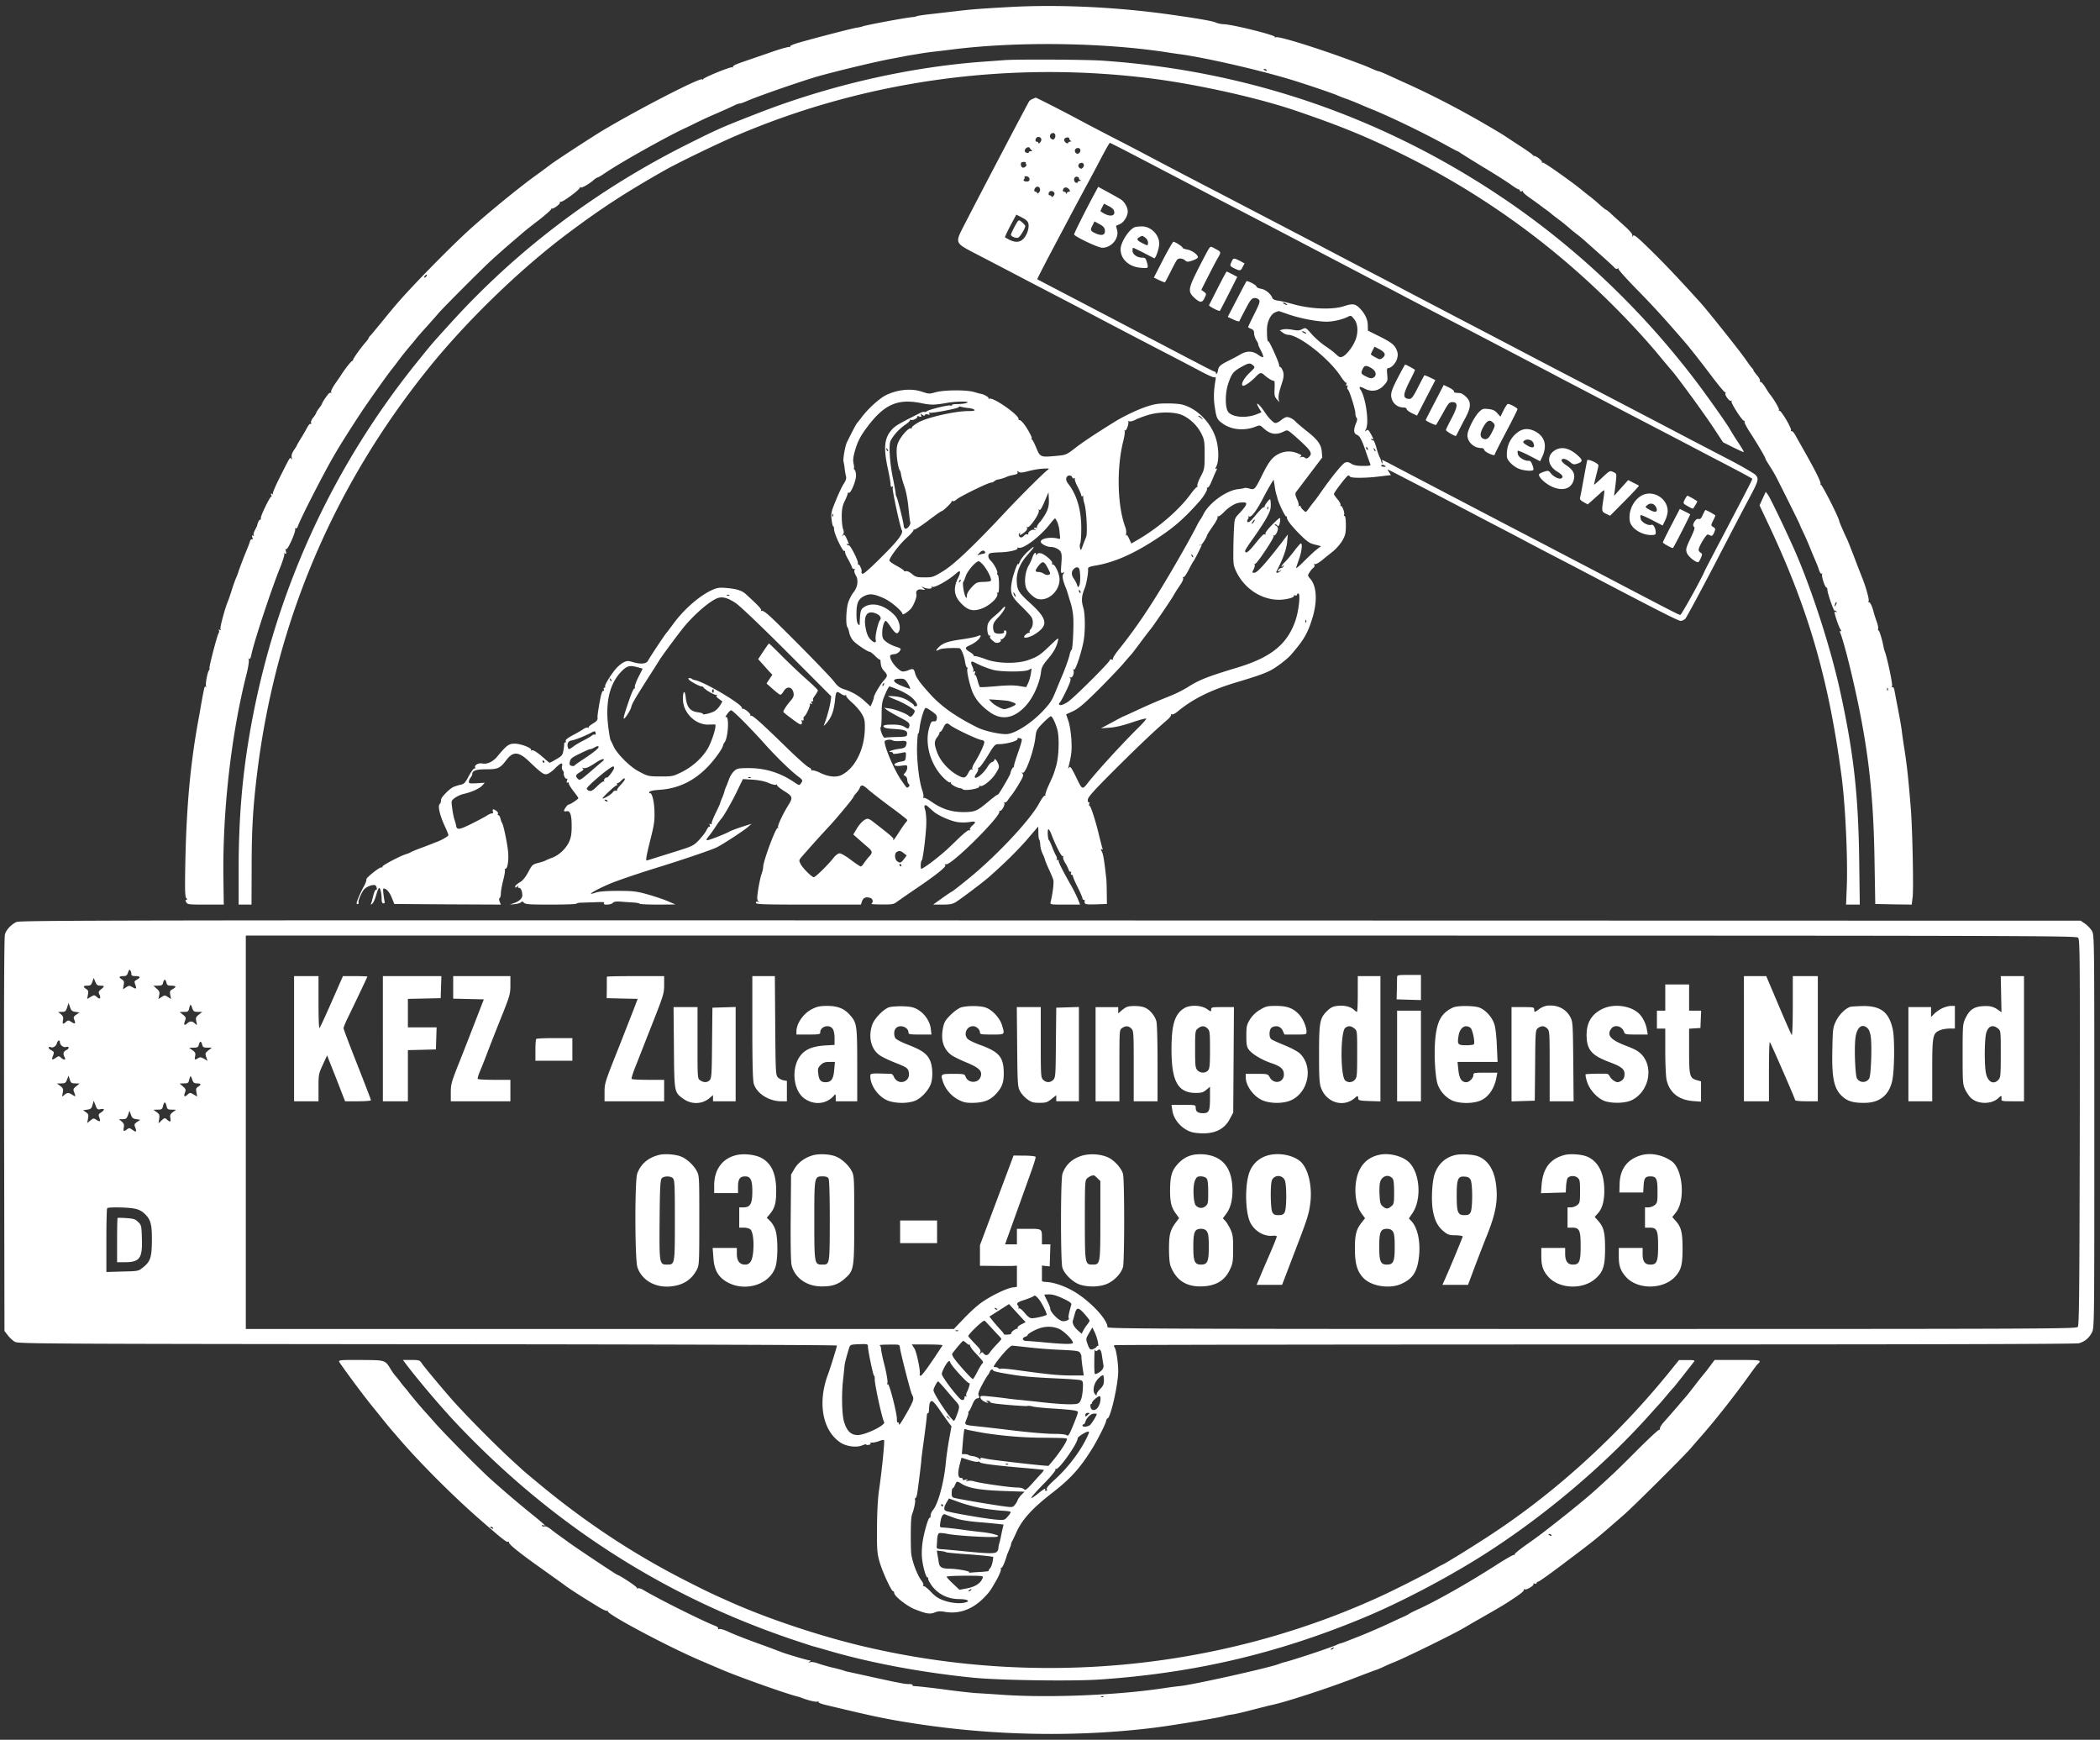 <svg xmlns="http://www.w3.org/2000/svg" xml:space="preserve" style="fill-rule:evenodd;clip-rule:evenodd;stroke-linejoin:round;stroke-miterlimit:2" viewBox="0 0 198 164"><rect x="0" y="0" width="198" height="164" fill="#333333" stroke="none"/><path d="M95.094.668c4.742-.27 10.282 0 15.339.719 2.685.382 3.888.596 4.214.742.157.079.505.146.786.157.888.045 4.866 1.045 4.765 1.191-.034.056.022.068.112.034.292-.112 4.169 1.101 7.428 2.326.91.337 1.023.382 1.764.708.225.101.45.18.517.18.056 0 .607.236 1.214.517.618.281 1.292.595 1.506.685 2.045.933 4.146 2 6.202 3.158.922.517 2.855 1.652 2.956 1.742.067.045.674.449 1.348.887.686.439 1.248.843 1.27.899a.19.19 0 0 0 .157.09c.191 0 .765.461.708.573-.045.057 0 .079.079.045.112-.045 2.944 1.956 3.854 2.731.124.101.405.326.618.483.214.169.618.506.899.764.281.247.54.461.573.461.034 0 .214.135.405.303.18.18.742.686 1.247 1.135.652.585.888.877.854 1.012-.056.157-.045.168.057.022.089-.135.325.045 1.326 1.011 1.494 1.45 2.708 2.72 5.023 5.271.707.786 3.764 4.618 4.258 5.349.259.37.529.741.607.82.079.079.146.18.146.225 0 .045.158.258.337.472.191.213.315.46.281.539-.033.079-.011.124.045.079.056-.034.259.202.461.517.191.314.393.629.461.696.393.495.887 1.349.82 1.45-.045.067-.034.09.034.056.146-.09 1.191 1.686 1.101 1.843-.045.056-.011.09.056.079.068-.023.236.168.371.415.135.248.539.956.888 1.574 1.056 1.876 1.551 2.888 1.472 3.022-.034.068-.034.09.022.045.09-.09 1.742 3.169 1.742 3.439 0 .067.528 1.27.663 1.539.101.18.438 1.034 1.045 2.63.191.494.393 1 .438 1.124.326.786.675 2.011.63 2.191-.034.124-.023.202.033.168.09-.056.304.383.45.978.056.202.18.596.281.865.101.27.157.562.123.652-.033.079-.011.146.034.146.09 0 .371.933.506 1.686.022.09.067.247.101.337.213.539.742 3.045.674 3.214-.045.123-.034.168.045.123.068-.045.146.079.18.292.034.192.191 1.023.348 1.832.158.809.315 1.719.349 2.023.033.303.157 1.168.281 1.933.213 1.382.37 2.888.561 5.304.158 1.921.27 7.472.18 8.349l-.09.753-1.719-.023-1.719-.034-.068-3.933c-.078-5.259-.415-8.944-1.202-13.203-.539-2.944-1.551-7.17-2.012-8.372-.089-.225-.078-.27.034-.202.079.045.056-.034-.045-.191-.157-.236-.55-1.405-.55-1.63 0-.033.056-.033.134.012.079.045.09.033.045-.057-.045-.067-.123-.101-.168-.078-.09.056-.686-1.675-.686-1.989 0-.101-.033-.191-.09-.191-.134 0-.494-1.113-.404-1.259.045-.067.034-.09-.045-.045-.067.034-.169-.101-.247-.348a7.592 7.592 0 0 0-.292-.764c-.079-.191-.326-.764-.54-1.292a27.05 27.05 0 0 0-.674-1.54c-.157-.326-.292-.618-.292-.652 0-.045-1.045-2.157-2.203-4.45a13.725 13.725 0 0 0-.663-1.123c-.213-.337-.393-.641-.393-.686 0-.112-.708-1.315-1.427-2.427-.337-.506-.573-.978-.539-1.034.044-.067.022-.101-.034-.09-.158.045-1.281-1.697-1.191-1.843.045-.067.022-.09-.045-.045-.146.09-.63-.561-.528-.719.045-.067.022-.101-.034-.09-.056.023-.596-.629-1.203-1.427-1.09-1.449-2.09-2.719-2.651-3.371-1.967-2.27-3.023-3.427-4.507-4.933-.966-.989-1.73-1.843-1.696-1.899.045-.068.011-.079-.079-.023-.09.057-.191.023-.27-.067-.067-.09-.629-.607-1.247-1.157-.618-.551-1.304-1.158-1.517-1.349a13.55 13.55 0 0 0-.899-.742c-.27-.213-.596-.483-.73-.606a19.64 19.64 0 0 0-.843-.675 19.672 19.672 0 0 1-.742-.573 5.215 5.215 0 0 0-.427-.337c-.18-.123-.483-.348-.685-.506a61.433 61.433 0 0 0-1.001-.719c-.337-.236-.595-.483-.561-.528.033-.056-.023-.067-.113-.034-.101.034-.18.012-.18-.056 0-.067-.056-.123-.112-.123-.067 0-.382-.191-.708-.427-.326-.236-1.438-.956-2.495-1.585a148.688 148.688 0 0 1-2.213-1.371c-.169-.123-.326-.213-.349-.213-.033 0-.472-.236-.988-.517-2.068-1.146-5.136-2.63-6.956-3.383a39.444 39.444 0 0 1-1.315-.55c-.202-.09-.708-.292-1.124-.45a14.125 14.125 0 0 1-.989-.382c-.382-.168-2.854-1.011-4.214-1.427-3.112-.955-8.439-2.169-10.787-2.461-.214-.033-.719-.101-1.124-.168-6.001-.911-13.968-1.012-20.002-.27-.775.101-1.652.202-1.967.236-.303.034-.685.09-.842.112-.158.023-.585.101-.956.158-.37.056-.797.134-.955.168-.157.034-.685.135-1.18.225-1.539.281-5.843 1.326-7.248 1.753-2.101.652-5.427 1.82-6.326 2.214-.304.135-.618.247-.697.247-.078 0-.292.067-.472.157-.168.09-.921.427-1.663.753a36.19 36.19 0 0 0-1.854.843c-.281.135-.832.416-1.236.595-1.899.899-5.956 3.181-7.428 4.169-.359.248-.697.45-.753.45-.045 0-.191.09-.314.191-.439.405-1.18.832-1.304.753-.067-.045-.101-.034-.067.022.078.124-1.551 1.338-1.765 1.326-.089-.011-.134.023-.112.079.079.112-.607.618-.775.573-.068-.022-.09-.011-.045.034s-.517.539-1.236 1.101a41.932 41.932 0 0 0-1.439 1.135c-.067.067-.404.348-.73.629a84.973 84.973 0 0 0-2.405 2.124c-.899.843-4.349 4.293-4.821 4.843-.236.281-.775.888-1.191 1.349-.416.46-.854.966-.966 1.112-.113.146-.416.506-.663.798a23.6 23.6 0 0 0-.843 1.056c-.213.293-.596.787-.854 1.113-.427.562-1.315 1.798-2.495 3.506-.438.64-1.944 2.978-2.292 3.573-.045.068-.281.461-.517.866-.899 1.517-3.259 6.124-3.438 6.719-.045.135-.135.214-.203.18-.078-.045-.09-.022-.045.045.113.191-.73 2.09-.854 1.91-.056-.089-.067-.011-.022.18.056.247.045.304-.068.236-.09-.056-.123-.045-.078.023.045.067-.146.696-.427 1.382-.809 2.011-2.36 6.697-2.652 8.012-.09.438-.169.607-.236.506-.068-.102-.079-.068-.034.101.034.135-.056.741-.213 1.348-1.45 5.697-2.27 12.957-2.18 19.227l.033 2.495h-1.708c-1.596 0-1.719-.012-1.831-.225-.09-.169-.09-.225.011-.225.09 0 .09-.045-.011-.168-.124-.146-.135-.899-.079-3.63.112-5.023.461-8.832 1.146-12.72.157-.832.292-1.63.315-1.765.314-1.764.359-1.932.449-1.798.068.09.079.068.034-.067-.068-.225.135-1.304.281-1.495.056-.067.078-.146.045-.179-.068-.068.696-3.001.843-3.27.067-.113.089-.259.045-.326-.057-.079-.023-.09.067-.034.112.067.135.045.079-.079-.057-.157.449-2.022.708-2.618.056-.124.213-.584.348-1.011.135-.439.326-.967.416-1.18.101-.214.179-.45.202-.506.022-.146.539-1.494.831-2.191.113-.281.248-.618.281-.764.045-.135.124-.214.191-.18.068.045.09-.011.034-.18-.056-.191-.045-.236.056-.168.101.056.124.045.068-.034-.045-.067.011-.292.123-.495.102-.202.203-.393.203-.427.045-.269.202-.561.292-.561.067 0 .09-.045.056-.102-.09-.134.899-2.157.989-2.056.045.034.045-.022 0-.135-.068-.168-.045-.191.067-.123.09.056.124.045.079-.023-.045-.067.281-.809.708-1.652.966-1.91.899-1.809 1.034-1.629.067.101.078.067.033-.124-.045-.202.023-.415.214-.708.168-.236.292-.449.292-.472 0-.033.169-.314.371-.64.202-.326.461-.787.584-1.011.113-.225.259-.383.326-.349.056.045.079 0 .045-.101-.045-.09.045-.315.202-.494.146-.18.259-.371.27-.416 0-.056.124-.259.281-.461.157-.202.281-.404.281-.449 0-.079.416-.697.629-.933.079-.079.169-.101.214-.056.056.045.056.011.011-.068-.056-.078.112-.427.404-.842.27-.383.54-.776.596-.877.326-.506.899-1.225.978-1.225.045 0 .09-.056.09-.112 0-.124.775-1.203 1.213-1.686.135-.157.247-.314.247-.359 0-.034.079-.146.169-.236.09-.09.506-.596.933-1.113 1.146-1.404 1.168-1.427 1.651-1.989 1.54-1.775 5.158-5.45 6.9-7.012 1.742-1.562 4.506-3.82 6.012-4.91a81.423 81.423 0 0 0 1.45-1.068c.247-.225 4.056-2.708 5.023-3.281 3.517-2.09 9.326-5.068 9.326-4.776 0 .045.045.022.09-.034.135-.191 2.607-1.191 2.742-1.112.068.045.09.034.056-.034-.045-.079.248-.236.742-.404.438-.158 1.629-.562 2.641-.911 1-.359 1.876-.606 1.955-.562.068.045.09.034.056-.033-.045-.079.27-.214.798-.371 1.776-.506 5.034-1.349 5.473-1.416.247-.034.483-.09.528-.112.168-.101 4.101-.843 4.753-.888.124-.011.303-.045.393-.09.09-.034.675-.124 1.293-.191.618-.067 1.719-.202 2.449-.281 1.371-.168 2.293-.236 4.911-.382Zm77.997 56.366c.068-.113.101-.236.068-.259-.023-.033-.079.023-.124.124-.101.292-.079.359.056.135ZM40.2 26.042c.124-.18.012-.214-.146-.034-.078.09-.09.157-.033.157.056 0 .146-.056.179-.123Zm137.791 39.026c.033-.078.022-.18-.012-.213-.033-.045-.067.022-.056.146 0 .123.034.157.068.067ZM119.422 6.612a.213.213 0 0 0-.179-.112c-.158 0-.124.079.078.157.09.034.135.023.101-.045Zm-24.721-.943c1.168-.09 7.641-.057 9.18.045 13.856.932 26.756 5.393 38.241 13.237 6.832 4.675 12.922 10.518 18.002 17.271 1.146 1.54 2.719 3.765 3 4.271.101.179.427.719.741 1.179.304.461.551.877.551.933.011.045-.427-.146-.966-.416l-.989-.494-.955-1.45c-.911-1.371-3.293-4.629-3.866-5.292-.146-.169-.708-.832-1.247-1.484-.967-1.18-2.529-2.888-3.9-4.27-5.865-5.944-12.462-10.743-19.867-14.451-3.629-1.809-6.023-2.798-10.394-4.292-3.529-1.214-9.293-2.495-13.597-3.046-13.395-1.708-26.969.146-39.151 5.349-1.753.742-5.629 2.618-6.809 3.293-3.709 2.101-6.035 3.618-9.192 5.989-4.506 3.383-9.552 8.282-13.125 12.732-8.956 11.147-14.361 23.935-16.103 38.026-.405 3.315-.528 5.316-.528 9.114l-.012 3.36h-1.213v-3.327c0-4.517.303-8.36.966-12.349 2.192-13.17 7.63-25.306 15.968-35.6 1.27-1.573 1.36-1.685 3.012-3.494 6.304-6.967 13.867-12.665 22.474-16.957 2.809-1.405 3.147-1.551 6.462-2.843 6.753-2.641 14.248-4.36 21.182-4.877.932-.068 1.887-.135 2.135-.157Zm2.697 3.64c.123-.056.236-.101.258-.101.045-.011 2.292 1.124 3.843 1.956.832.449 2.382 1.258 3.428 1.797 1.056.54 2.371 1.225 2.921 1.518a902.13 902.13 0 0 0 7.023 3.674c4.091 2.135 9.271 4.832 10.17 5.315.562.292 2.203 1.158 3.652 1.911 1.45.752 3.045 1.584 3.54 1.854.494.258 2.09 1.101 3.54 1.854 1.449.764 3.674 1.921 4.944 2.584s4.045 2.124 6.18 3.237a4178.54 4178.54 0 0 1 12.698 6.63c.776.404 2.371 1.236 3.54 1.843 1.18.618 2.248 1.247 2.394 1.393.325.371.269.562-.596 2.18-.382.708-1.854 3.517-3.259 6.237-1.416 2.708-2.663 5.023-2.775 5.135-.113.112-.315.202-.439.202-.224 0-2.112-.955-9.596-4.888-.618-.326-1.877-.978-2.809-1.461-.922-.483-1.933-1.011-2.248-1.18-.303-.168-1.27-.674-2.135-1.123a488.83 488.83 0 0 1-2.922-1.529c-3.562-1.865-7.866-4.09-7.899-4.09-.023 0 .033.124.123.258l.169.27-1.045.124c-1.292.168-2.72.168-2.81.022a.21.21 0 0 0-.168-.112c-.124 0-1.349 1.596-1.349 1.753 0 .056.158.281.338.494.191.214.314.461.281.54-.034.078-.012.123.033.09.124-.068.394.685.304.831-.034.056-.012.113.045.113.078 0 .123.337.123.865 0 .764-.045.955-.337 1.461-.18.314-.573.764-.865 1-.292.236-.776.618-1.068.865-.303.236-.595.393-.674.348-.079-.056-.09-.033-.034.068.057.09.023.191-.078.269-.09.068-.259.259-.36.427-.202.304-.202.315.079.641.595.708.663 2.113.18 3.686-.45 1.449-.798 2.045-2.012 3.45-.371.427-1.405 1.213-1.966 1.494-.529.27-1.349.562-2.978 1.045-2.619.776-4.259 1.585-5.787 2.843-.225.18-.439.281-.517.236-.079-.045-.101-.034-.068.034.045.067-.112.281-.348.483-1.18 1.011-2.562 2.315-4.911 4.652-2.09 2.09-2.584 2.641-2.584 2.888-.012.169.045.281.101.247.056-.045.079.012.034.113-.034.112-.034.191.022.191.112 0 .618 1.562.91 2.843.135.539.27 1.067.304 1.168.056.124.033.158-.068.102-.101-.068-.101 0 .023.224.135.281.236.888.427 2.686.011.18.033.764.033 1.292l.012.955-1.034.034c-1.034.034-1.113 0-1.056-.348 0-.045-.034-.079-.102-.079-.056 0-.112-.067-.112-.146 0-.067-.202-.539-.449-1.034-.248-.494-.45-.966-.45-1.045 0-.067-.056-.135-.124-.135-.067 0-.089-.078-.056-.179.034-.09.023-.135-.033-.102-.057.034-.147-.056-.191-.191a3.473 3.473 0 0 0-.326-.651c-.135-.214-.225-.461-.191-.551.022-.09 0-.124-.057-.09-.101.068-.651-1-1.056-2.056-.101-.281-.236-.495-.281-.472-.112.034-.056.955.056 1.034.045.033.169.303.293.618.112.303.28.674.359.809.09.135.124.314.079.382-.045.09-.034.101.045.056.078-.045.135-.011.135.079 0 .168.359.876 1.112 2.213.27.461.573 1.079.697 1.371l.213.54h-1.416c-1.415 0-1.415 0-1.359-.259.191-.741.314-1.798.258-2.045-.034-.146-.225-.607-.416-1.011-.191-.405-.359-.832-.382-.933a3.318 3.318 0 0 0-.224-.562 2.433 2.433 0 0 1-.214-.809c-.011-.247-.056-.472-.101-.517-.045-.045-.079-.337-.079-.652l-.011-.573-.292.337c-.157.18-.528.618-.82.956-.911 1.033-2.057 2.168-3.551 3.483-.506.45-2.641 2.057-3.091 2.337-.325.203-.573.248-1.281.248h-.876l.865-.618c.472-.337.888-.618.922-.618.033 0 .696-.517 1.483-1.158 2.686-2.169 5.933-5.63 6.753-7.203.214-.393.439-.697.495-.663.045.034.079-.011.067-.09-.022-.09.113-.46.281-.831.472-1.034.495-1.068.742-1.922.247-.888.303-2.584.112-3.36-.168-.629-.483-1.292-.618-1.292-.067 0-.404.292-.753.64-.595.619-.629.686-.708 1.383-.146 1.236-.944 3.461-1.202 3.303-.112-.067-.112-.056-.011.079.123.146.056.315-.326.955-.247.427-.573.91-.697 1.068-.135.157-.303.404-.393.528-.09.135-.214.202-.27.168-.067-.033-.078-.011-.034.057.102.168-.269.82-.415.73-.068-.034-.079-.022-.045.045.236.371-4.473 5.068-5.023 5.001-.158-.012-.191.011-.09.067.18.112-.742.865-2.731 2.214a98.492 98.492 0 0 0-1.82 1.258c-.315.236-.472.259-1.461.247-.607 0-1.034-.033-.955-.067.191-.079.168-.449-.045-.528-.416-.157-.697-.068-.82.27l-.113.337h-4.944c-4.282 0-4.956-.023-4.956-.169 0-.101.068-.135.202-.101.147.056.158.045.034-.045-.135-.101-.146-.258-.022-1.112.09-.54.224-1.192.314-1.439.09-.247.158-.55.158-.674-.012-.517 1.202-3.787 1.371-3.686.067.034.078.011.033-.067-.078-.124.472-1.304 1.023-2.169.382-.629.337-.764-.472-1.259-.393-.247-.686-.494-.652-.561.045-.057.011-.068-.067-.023-.079.056-.394-.022-.719-.157-.371-.169-.911-.27-1.506-.315l-.922-.056-.539 1.112c-.494 1.034-1.337 2.495-1.506 2.63a9.665 9.665 0 0 0-.483.674c-.214.337-.539.787-.697.978-.213.269-.258.371-.135.371.191 0 1.697-.596 2.057-.798.123-.079.652-.281 1.168-.45l.944-.303-.292.27c-.326.303-2.27 1.584-2.944 1.932-.449.236-3.281 1.203-5.956 2.023-1.618.506-3.472 1.135-4.157 1.427-1.439.607-2.394 1.203-1.326.832.281-.101.977-.158 2.056-.158 1.461 0 1.753.034 2.809.326.652.18 1.506.472 1.911.641l.73.314-1.641.012c-.898 0-1.674-.034-1.719-.079-.045-.045-.27-.09-.494-.112a49.682 49.682 0 0 1-1.169-.079c-.562-.045-.787-.011-.888.112-.146.18-.944.225-.831.045.09-.135 0-.146-1.068-.101-.46.011-.977.034-1.146.034-.157.011-.337.045-.382.09-.045.056-1.135.09-2.427.09-1.989 0-2.382-.023-2.529-.18-.123-.124-.202-.135-.258-.045-.045.067-.303.146-.573.18l-.495.045.405-.146c.483-.158.775-.439.775-.72 0-.382-.135-.708-.303-.708-.101 0-.124-.056-.079-.146.056-.09.023-.09-.101.023-.157.123-.191.123-.191 0 0-.09.191-.27.427-.393.292-.18.528-.461.809-.978.36-.686.416-.73.955-.865.304-.079.618-.18.675-.225.067-.034.337-.157.618-.259.663-.247 1.303-.854 1.607-1.517.179-.404.236-.752.236-1.483 0-1.067-.147-1.472-.495-1.382-.124.034-.225.011-.225-.045 0-.146.337-.596.45-.596.146 0 .888-.494.899-.595 0-.045-.202-.337-.45-.652-.247-.315-.449-.64-.449-.73 0-.101-.056-.135-.124-.09-.09.045-.101-.011-.045-.18.056-.169.034-.225-.033-.18-.113.068-.315-.337-.27-.539.022-.045-.023-.157-.101-.247a.496.496 0 0 1-.068-.382c.101-.405-.112-.349-.618.157-.269.281-.629.539-.786.573-.304.079-.517-.067-1.72-1.214-.966-.921-1.505-.944-2.135-.09-.573.753-.786.854-1.865.854-.966 0-1.337.124-1.337.461 0 .079-.068.214-.135.292a.827.827 0 0 0-.18.371c-.022.214.023.225.731.191l.764-.045-.225.248c-.259.292-1 .629-1.731.797a2.55 2.55 0 0 0-.865.382c-.348.27-.348.27-.247.978.045.393.146.877.213 1.079.068.202.135.449.146.539.068.438.27.427 1.371-.112.607-.304 1.293-.663 1.529-.809.236-.158.483-.247.528-.214.056.034.078-.045.045-.168-.068-.259.045-.281.348-.056.112.078.169.202.124.269-.034.068-.023.124.045.124.067 0 .157.135.191.303.045.18.112.36.157.427.124.169.427 1.573.551 2.529.112.854-.012 1.798-.236 1.798-.057 0-.079.044-.045.101.033.056-.034.494-.158.966-.123.483-.224 1.045-.224 1.247 0 .203-.045.394-.113.439-.067.045-.067.168 0 .337l.113.281-5.023-.023-5.023-.034-.18-.449c-.214-.562-.45-.888-.708-.989-.18-.067-.191-.022-.135.517.045.315.09.652.112.719.034.079-.022.146-.112.146-.112 0-.169-.123-.169-.382 0-.517-.123-1.079-.236-1.079-.044 0-.179.304-.28.675-.102.371-.27.73-.36.809-.146.123-.169.112-.112-.023.033-.09.123-.427.202-.753.09-.325.191-.561.247-.528.112.079.112-.191 0-.371-.124-.202-.82.012-1.112.326-.248.281-.618 1.158-.529 1.248.034.033.012.09-.056.134-.067.034-.123 0-.123-.089 0-.158.449-1.18.663-1.54.135-.225.281-.595.258-.697-.034-.146 1.236-1.157 1.405-1.123.09.022.135-.012.101-.068-.056-.101 1.708-1.034 2.292-1.202.158-.045.337-.124.394-.169.067-.045.472-.213.899-.371.438-.157.943-.359 1.123-.427.191-.078.36-.146.394-.157.427-.146 1.123-.539 1.123-.64 0-.068-.123-.382-.269-.697-.54-1.146-.753-2.045-.551-2.247.09-.079.101-.135.135-.439.022-.213.73-.932 1.101-1.135.18-.09.495-.191.719-.236.337-.067.438-.168.787-.82.225-.416.461-.742.539-.719.079.011.101-.023.068-.09-.124-.202.303-.45.64-.382.483.101 1.012-.146 1.439-.652.887-1.067 1.09-1.214 1.64-1.214.573 0 1.652.416 1.54.596-.034.067-.012.079.056.034.135-.079.573.202 1.236.798.225.202.427.37.461.37.045 0 .326-.146.64-.337.517-.292.585-.382.663-.809.045-.269.079-.55.068-.629-.012-.067.033-.135.089-.135.068 0 .09-.067.057-.146-.034-.101.191-.281.651-.528.394-.202.843-.472 1.012-.584.18-.124.382-.18.449-.135.079.045.113.033.056-.012-.045-.056.124-.213.371-.359.405-.247.506-.371.461-.629-.022-.158.214-1.574.337-2.068.068-.27.169-.45.225-.416.056.034.067-.022.034-.112-.034-.101-.012-.18.067-.18.067 0 .09-.045.056-.112-.078-.124.585-1.191 1.079-1.742.191-.202.494-.45.685-.539.304-.147.416-.147.899 0 .708.202 1.214.157 1.371-.135.259-.461 1.618-2.506 1.753-2.641.034-.034.326-.416.641-.843 1.022-1.405 2.528-2.697 3.708-3.214.438-.191.674-.224 1.27-.168.989.078 1.483.236 1.865.584 1.158 1.056 1.506 1.427 1.439 1.528-.045.079-.023.09.056.045.078-.056.404.169.831.562 1.529 1.439 5.552 5.529 5.967 6.079.36.472.551.619 1.012.765a5.1 5.1 0 0 1 1.955 1.157l.494.45.158-.371c.09-.214.157-.439.157-.506 0-.191.641-1.27.955-1.596.349-.371.349-.505.034-.842-.247-.27-.326-.45-.36-.899 0-.124-.033-.225-.067-.203-.034.023-.236-.135-.45-.348-.213-.214-.427-.382-.494-.382-.18 0-1.236-.697-1.551-1.034a1.745 1.745 0 0 1-.382-.742c-.045-.224-.123-.472-.18-.55-.179-.225-.123-1.742.079-2.349.101-.303.326-.741.517-.966.382-.495.461-1.158.18-1.596-.101-.157-.158-.371-.113-.472.045-.123.034-.168-.056-.112-.067.034-.146-.034-.191-.18-.045-.146-.213-.483-.371-.764-.168-.281-.281-.573-.269-.663.022-.079-.012-.112-.068-.079-.146.09-.955-1.607-.966-2.034-.011-.191-.045-.326-.09-.303-.034.022-.101-.247-.146-.618-.068-.607-.034-.753.404-1.821.259-.64.596-1.359.753-1.584.202-.315.259-.494.191-.73a5.957 5.957 0 0 1-.123-.765 6.657 6.657 0 0 0-.101-.584c-.068-.202.157-1.494.325-1.82.562-1.135.899-1.765.956-1.809.045-.034.213-.259.404-.506.618-.843 1.742-1.854 2.371-2.146 1.146-.529 2.394-.63 3.394-.281.562.191.652.202 1.236.033.809-.224 2.91-.236 3.618-.022.281.079.585.168.686.18.326.067.775.348.685.438-.045.056-.011.056.056.011.337-.191 2.81 1.528 2.776 1.922-.011.078.022.123.067.09.057-.034.248.134.427.359.382.495.854 1.382.731 1.382-.056 0-.034.045.033.09.068.045.236.371.383.731.393.955.415.955 1.899.82.944-.09.955-.09 1.854-.787.753-.573 1.798-1.269 3.607-2.393.831-.517 2.056-1.113 2.922-1.416.82-.281 1.191-.348 1.966-.348.528-.012 1.157.033 1.405.078 1.584.326 3.101 1.956 3.427 3.686.169.854.135 1.753-.067 2.146-.113.214-.124.315-.034.259.079-.056.112-.045.09.011-.09.169-.292.629-.54 1.225-.123.303-.281.551-.348.528-.067-.011-.101.023-.056.079.067.123-.315.775-.753 1.258-1.337 1.506-2.315 2.371-3.742 3.315-2.326 1.551-4.135 2.36-5.956 2.686-.663.112-.786.168-.764.348.034.326-.157 1.405-.314 1.787-.304.753-.338 1.169-.135 1.843.179.595.191 2.18.033 3.113-.202 1.123-.797 2.899-.921 2.73-.079-.112-.079-.078-.034.09.09.304-.123.742-.314.641-.102-.057-.102-.045 0 .067.09.101.022.36-.337 1.113-.248.528-.529 1.056-.619 1.157-.146.18-.146.202.012.27.101.033.404-.09.719-.293.584-.393 3.967-3.764 3.967-3.955 0-.067.078-.079.179-.045.102.034.135.023.102-.045-.045-.067.247-.517.64-1 1.91-2.382 3.618-5.023 6.124-9.45.439-.776.933-1.686 1.102-2.023.168-.337.337-.641.382-.674.033-.034.168-.259.292-.506.528-1.056 2.135-2.225 3.247-2.36.304-.034.585-.079.63-.112.045-.023.247 0 .46.056.472.135.517.09 1.124-1.124.686-1.404 1.034-1.854 1.641-2.146a2.11 2.11 0 0 1 1.82-.034c.326.135.371.191.236.281-.135.101-.124.113.045.056a.4.4 0 0 1 .36.057c.123.101.202.089.325-.012.383-.326.315-.539-.415-1.247a27.497 27.497 0 0 0-1.135-1.023c-.427-.348-.438-.348-.821-.157-.696.326-1.247.225-1.876-.36-.292-.269-.337-.28-.674-.146-1.034.427-2.259.338-3.079-.224-.607-.416-.652-.517-.821-1.619-.123-.809-.101-1.55.079-2.584.022-.191.011-.281-.045-.214-.056.079-.494-.101-1.326-.539-.674-.36-2.191-1.157-3.371-1.764-1.899-.989-3.663-1.899-7.754-4.057-.674-.359-3.056-1.595-5.281-2.753a778.122 778.122 0 0 0-5.169-2.697c-1.585-.843-1.607-.888-.821-2.405 1.877-3.652 6.091-11.664 6.192-11.799a.96.96 0 0 1 .36-.236Zm-40.96 61.119c0-.134-.112-.123-.472.079-.18.09-.314.135-.314.112 0-.033-.416.146-.922.394-.798.382-.944.494-1 .775-.056.27-.034.348.157.405.124.033.248.022.292-.034.034-.056.371-.292.742-.539.899-.574 1.517-1.068 1.517-1.192Zm45.443-14.642c-.078-.202-.157-.236-.157-.078 0 .067.045.146.112.179.068.034.079-.011.045-.101Zm-5.158-40.409c.034-.067-.045-.112-.202-.112-.18 0-.27.068-.27.191 0 .337.225.461.45.236.101-.112.135-.202.067-.202-.056 0-.078-.056-.045-.113Zm-29.43 49.781c0-.258-.022-.27-.135-.101a.21.21 0 0 0 .034.225c.056.056.101.011.101-.124Zm34.566-51.039c-.045-.236-.438-.214-.506.022a.314.314 0 0 0 .09.293c.169.168.472-.057.416-.315ZM83.329 64.54c.078-.191.011-.225-.09-.045-.045.068-.056.135-.023.169.023.033.079-.023.113-.124Zm13.945-50.376a.544.544 0 0 1-.169-.191c-.067-.191-.404-.068-.472.168-.033.135.023.225.158.259.123.034.213.011.213-.045 0-.056.09-.101.203-.101.112 0 .146-.034.067-.09Zm2.416 35.049c-.09-.191-.18-.349-.214-.349-.033 0-.28.27-.539.607-.944 1.18-2.483 2.315-2.899 2.158-.09-.034-.135-.023-.101.045.101.157-.821.382-1.686.393-.438.011-.854.056-.932.101-.214.124-.158.461.101.697.292.269.696 1.033.606 1.168-.033.057-.011.124.057.169.056.034.112.449.112.91 0 .607-.034.82-.135.764-.067-.045-.09-.033-.045.045.202.326-.674 1.18-1.494 1.461-.798.281-1.27.146-1.899-.506-.663-.685-.765-1.404-.315-2.337.315-.629.27-.854-.09-.539-.787.708-2.113 1.449-2.337 1.314-.079-.045-.09-.033-.045.045.101.169-.416.18-.753.012-.247-.113-.247-.113-.023.078.214.18.214.18-.134.124-.382-.079-.63.146-.517.461.067.191-.248 1.011-.506 1.326-.247.292-.809.663-.809.528 0-.259-1.09-1.191-1.742-1.484-.876-.393-1.281-.46-1.719-.281-.663.27-.865.641-.877 1.619-.011.573.034.921.135 1.067.09.113.158.169.158.101.056-1.281.089-1.427.348-1.629.764-.573 1.966-.292 2.933.697.404.415.618 1.135.449 1.505-.168.36-.337.281-.798-.393-.213-.315-.415-.562-.46-.562-.158 0-.337.596-.337 1.124 0 .461.045.584.337.82.18.158.584.371.899.472.55.18.573.202.415.427a.713.713 0 0 1-.427.281c-.528.068-.55.101-.415.495.135.382.708 1.011 1.033 1.135.102.044.371 0 .596-.09.461-.191.539-.169.652.247.101.438.494.977 1.506 2.079 1.045 1.123 2.314 2.022 4.371 3.056.629.315 1.978.63 2.708.63.787 0 2.36-1.001 3.484-2.192.707-.775.842-.977 1.179-1.809.147-.359.472-1.146.72-1.73.236-.585.505-1.338.584-1.652.067-.326.169-.573.202-.551.09.056.191-1.45.18-2.686a6.07 6.07 0 0 0-.258-1.741c-.147-.461-.27-.899-.293-.956-.011-.067-.078-.247-.134-.404-.326-.775-.405-1.214-.259-1.393.124-.147.112-.158-.056-.102-.191.079-.202.023-.135-.865.079-1 .023-1.18-.449-1.427a1.232 1.232 0 0 0-.54-.135c-.382 0-.955-.303-.955-.494 0-.326.966-.483 1.686-.281.112.034.157-.023.134-.18-.011-.124-.044-.405-.067-.641a3.177 3.177 0 0 0-.191-.752Zm-2.832 2.82c.292-.258.54-.472.562-.472.101 0-.022.157-.562.776-.708.786-1.045 1.663-.989 2.539.045.775.203 1.011 1.236 1.955 1.675 1.517 1.765 2.124.484 2.945-.461.292-1.034.438-1.034.258 0-.112.314-.382.461-.382.078 0 .101-.034.067-.079-.045-.033 0-.157.09-.258.247-.27.281-.843.067-1.158-.101-.146-.539-.629-.989-1.056-.932-.91-1.045-1.225-.831-2.348.112-.63.562-1.832.573-1.562.011.056.09-.068.18-.281.09-.214.404-.607.685-.877Zm-1.09 4.192c0-.068-.056-.191-.112-.281-.056-.09-.113-.124-.113-.057a.76.76 0 0 0 .113.281c.056.09.112.113.112.057Zm-1.303 1.202c.123-.135.236-.247.258-.247.169 0-.18.584-.595 1.011-.394.416-.495.596-.495.922 0 .213.068.46.157.528.203.168.956.112.888-.079-.033-.067-.011-.135.056-.135.214 0 .214.281 0 .596-.123.168-.269.269-.337.236-.078-.045-.09-.023-.045.045.124.213-.359.404-.584.224-.393-.303-.483-.427-.405-.55.045-.079.034-.101-.044-.056-.158.09-.293-.529-.203-.989.045-.247.236-.506.596-.809.292-.236.629-.551.753-.697Zm2.876-4.888c.124-.393.338-.573.338-.281 0 .112.033.101.101-.011.067-.101.202-.124.359-.09.394.101 1.135.753 1.068.932-.034.09 0 .147.067.124.158-.022.495.618.596 1.124.225 1.18-.944 2.393-2.023 2.124-.315-.079-.854-.551-1.045-.922-.27-.517-.169-1.618.191-2.236.112-.18.27-.528.348-.764Zm1.473 1.056c-.371-.719-.495-.753-.899-.258-.36.46-.349.584.033.584.135 0 .349.079.483.169.135.089.315.134.416.101.225-.09.225-.079-.033-.596ZM92.071 60c.405-.157.461-.146.326.09-.124.247-.562.573-1.034.776-.416.168-.393.314.079.595.213.135.371.27.348.304-.022.044.068.089.191.089.135.012.607.146 1.034.315 1.079.393 2.899.416 3.922.056.921-.326 1.112-.46 2.079-1.382.753-.73.82-.764.741-.461-.134.596-.415 1.113-.988 1.776-.416.494-.562.753-.607 1.124-.124 1.134-.776 2.562-1.517 3.326-1.09 1.146-2.248 1.314-3.36.494-.798-.584-1.259-1.124-1.562-1.798-.27-.618-.596-2.034-.517-2.247.034-.079.022-.146-.034-.146s-.135-.236-.18-.517c-.078-.562-.37-1.281-.528-1.292-.719-.045-1.685.011-1.865.112-.371.202-.416.146-.124-.169.382-.415.899-.595 2.192-.775.629-.09 1.258-.214 1.404-.27Zm3.023 6.08c-.09-.023-.551-.068-1.011-.102l-.843-.056.225.247c.258.281.966.675 1.224.675.259 0 1.079-.349 1.079-.45 0-.09-.225-.191-.674-.314Zm-2.742-3.405c-.764-.371-.685-.349-.775-.259-.034.045.011.225.101.405.09.18.135.382.09.449-.056.079-.034.09.067.034.113-.067.135-.034.09.146-.045.135-.034.225.023.191.045-.034.146.202.224.506.079.314.18.584.225.618.045.034.742-.011 1.528-.079 1-.09 1.663-.101 2.147-.022l.685.112.18-.382c.101-.213.213-.607.258-.888l.068-.505-.27.146c-.371.202-2.551.202-3.36 0a9.528 9.528 0 0 1-1.281-.472Zm-1.854-7.821c.079-.079.112-.169.079-.203-.034-.033-.101.023-.135.135-.068.158-.056.169.056.068ZM57.899 72.395c0-.09-.034-.157-.079-.146-.281.011-2.483 1.865-2.494 2.09-.012.067.101.168.224.202.191.068.36-.034.765-.438.292-.292.573-.483.629-.438.045.056.056.033.022-.034-.045-.079 0-.191.09-.27.09-.078.169-.101.169-.056 0 .045.157-.101.337-.337.191-.236.337-.494.337-.573Zm-1.124-.596c.394-.326.034-.314-.472.012-.753.505-1.078.651-1.292.584-.146-.045-.157-.034-.056.045.112.078.056.157-.247.337-.45.27-.484.371-.225.64.191.18.213.169 1.73-1.146.158-.135.405-.348.562-.472Zm61.445-22.598c.079-.123.112-.224.09-.224-.079 0-.326.348-.281.393.034.022.112-.056.191-.169ZM98.173 13.085c-.101-.258-.461-.225-.528.045-.034.146 0 .225.101.225.09 0 .157.056.157.123 0 .068.079.045.169-.056.09-.09.135-.247.101-.337ZM51.325 71.788c-.033-.067-.09-.112-.123-.112-.023 0-.045.045-.045.112 0 .056.056.112.123.112.056 0 .079-.056.045-.112Zm48.118-58.759c.146-.236.022-.539-.202-.483-.27.045-.338.415-.102.55.135.09.214.079.304-.067Zm13.046 39.487c.034-.033 0-.123-.079-.202-.112-.101-.123-.09-.056.067.034.113.101.169.135.135Zm9.035-22.867c-.54-.191-.978-.337-.978-.326 0 0-.135.056-.292.112-.449.169-.798.899-.798 1.652 0 .775.045 1.146.135 1.09.079-.056 1.011 2 1.011 2.236 0 .101.045.18.102.18.056 0 .157.146.235.337.124.292.113.596-.033 1.068-.023.056-.124.382-.225.719-.101.326-.157.73-.124.899l.057.292-.236-.281c-.203-.225-.236-.382-.203-1.023.023-.415 0-.73-.045-.707-.089.056-.584-.236-.921-.54-.315-.292-.416-.258-.91.259-.461.46-1.045.842-1.146.73-.158-.157.134-.685.64-1.18.539-.517.562-.539.36-.719-.292-.258-.416-.247-1.135.157-.753.427-.888.607-1.214 1.562-.315.922-.303 2.338.023 2.697.438.495 1.741.573 2.708.169l.404-.169-.236-.393c-.427-.742.012-.416.551.393.371.562.82 1.012 1.011 1.012.113 0 .36-.124.54-.281.191-.158.415-.281.528-.281.247 0 .629.202.843.449.089.101.528.472.977.832 1.068.831 1.405 1.281 1.472 1.977l.045.551-1.157 1.528c-.641.843-1.225 1.618-1.304 1.72-.112.157-.09.292.079.685.124.259.191.539.146.607-.034.067-.011.079.056.034.079-.045.135-.034.135.033 0 .068.112.225.247.349.281.258.214.292.719-.405.124-.168.27-.348.338-.427.056-.067.348-.461.629-.865.989-1.416 1.989-2.641 2.247-2.765.203-.089.337-.067.596.09.236.158.562.214 1.112.214.686 0 .753-.023.675-.202a23.948 23.948 0 0 1-.349-.978c-.427-1.27-.618-1.641-.899-1.753-.314-.112-.337-.483-.09-1.079.124-.281.135-.449.057-.528-.057-.056-.113-.247-.113-.404 0-.383-.562-2.169-.708-2.259-.056-.045-.078-.157-.045-.27.056-.123.034-.157-.056-.101-.09.056-.101.011-.045-.135.045-.112.045-.168 0-.123-.045.045-.281-.236-.528-.607-1.09-1.675-3.933-3.911-4.978-3.922-.135 0-.36-.101-.506-.214l-.269-.213.314-.079c.169-.045.573-.033.899.034.472.09.641.079.91-.056.326-.169.326-.169.888.461.304.348.865.842 1.247 1.101.371.247.854.607 1.046.798.314.292.404.326.629.224.416-.191 1.034-1.033 1.258-1.696.236-.742.158-1.472-.224-1.899-.225-.281-.281-.293-.517-.169-.506.258-1.394.472-2.012.472-.887 0-2.438-.292-3.573-.674ZM82.666 57.865c-.888-.404-1.281.113-1.045 1.36.09.472.224.809.415 1.011.36.394.618.416.529.056-.079-.28.224-1.618.404-1.831.157-.191.023-.45-.303-.596Zm38.611-29.228c-.09-.056-.214-.112-.281-.112-.057 0-.034.056.056.112.09.057.225.113.281.113.067 0 .034-.056-.056-.113Zm-24.318-7.574c-.045-.202-.236-.37-.606-.561l-.529-.27-.561 1.045c-.304.584-.529 1.068-.506 1.09.798.517 1.348.562 1.753.124.337-.36.551-1.034.449-1.428Zm-1.033-.157c.044-.067.123-.135.168-.135.101 0 .573.439.573.528 0 .236-.494 1.046-.674 1.102-.236.078-.674-.113-.674-.281 0-.09.371-.843.607-1.214Zm33.756 21.609c.034-.033 0-.123-.079-.202-.112-.101-.123-.09-.056.067.034.113.101.169.135.135Zm-60.31 14.339c-.708-.472-1.191-.618-1.641-.495-.685.191-2.236 1.506-3.281 2.787-.505.618-2.034 2.686-2.247 3.034-.079.124-.596.955-1.169 1.843-1.213 1.911-1.461 2.338-1.517 2.641-.045.236-.573 1.079-.674 1.079-.101 0 .034-.472.483-1.765.214-.64.438-1.123.495-1.09.056.034.067-.011.033-.101-.033-.09.124-.528.337-.955l.405-.798-.427-.123c-.809-.225-1.056-.158-1.607.415-1.056 1.113-1.472 2.776-1.236 4.967.079.708.191 1.36.236 1.461.056.101.191.371.292.607.303.674 1.517 1.899 2.315 2.326.91.494.955.506 2.225.506 1.022 0 1.101-.023 1.955-.45 1.034-.528 1.989-1.427 2.461-2.326.405-.786.787-2.112.607-2.124-.079 0-.349 0-.607.012-1.214.045-2.393-1.09-2.416-2.349-.022-.82.18-.989.259-.225.101.922.415 1.315 1.112 1.405.303.045.539.112.506.157-.09.146.82-.078 1.123-.269.158-.102.394-.349.506-.54l.214-.359-.338-.248c-.224-.168-.292-.269-.191-.303.079-.034.045-.068-.078-.068-.225-.011-1.057-.505-1.191-.719-.034-.056-.102-.09-.146-.078-.124.033-1.057-.45-1.192-.63-.112-.123-.101-.157.023-.157.09 0 .202.034.247.079.034.045.157.09.27.112.843.124 4.517 2.304 4.438 2.63-.022.056.012.089.068.067.168-.045.809.494.73.618-.045.079-.033.09.045.045.135-.079.854.551 3.394 3.023.955.932 1.888 1.764 2.056 1.831.169.079.281.191.247.248-.033.056 0 .078.09.045.079-.023.405.067.708.213.787.393 1.517.472 2.023.236 1.292-.618 2.202-2.427 2.225-4.427.011-.731-.034-.911-.303-1.371-.169-.292-.585-.764-.922-1.057-.337-.292-.573-.584-.539-.64.033-.068.011-.079-.068-.034-.067.045-.269-.022-.449-.157-.393-.27-.45-.214-.528.584-.113 1.124-.371 1.764-.933 2.338-.146.146-.157.146-.079-.057.225-.539.517-1.618.585-2.09l.067-.517-4.135-4.146c-2.506-2.506-4.428-4.338-4.866-4.641Zm2.596 4.551c.27-.405.506-.742.539-.742.034 0 .562.517 1.18 1.135.618.63 1.641 1.596 2.27 2.158.641.562 1.158 1.067 1.158 1.123 0 .057-.113.259-.248.45-.146.202-.247.371-.224.382.078.09 0 .258-.09.202-.068-.045-.079.012-.034.124.056.146.034.168-.079.101-.09-.056-.123-.045-.078.034.078.112-.337 1.022-.517 1.157a.192.192 0 0 0-.09.146c.034.225 0 .292-.124.225-.067-.045-.09-.034-.056.045.045.056.045.191.011.292-.056.135-.236.034-.899-.461-.46-.337-.831-.64-.831-.674 0-.123.292-.584.64-.989.315-.359.371-.517.326-.786-.123-.596-.618-.686-.933-.169-.101.18-.247.337-.314.337-.056 0-.382-.247-.708-.539l-.596-.528.27-.405.281-.416-.247-.258a36.548 36.548 0 0 1-.663-.742l-.427-.472.483-.73Zm-1.18 11.911c.045-.033-.022-.067-.146-.056-.124 0-.157.034-.068.068.079.033.18.022.214-.012ZM98.69 48.224c.168-.371.225-.675.202-1.158l-.034-.663-.382.899c-.269.63-.415.854-.483.753-.067-.101-.078-.067-.045.079.079.292-.887 1.674-1.079 1.562-.078-.056-.089-.034-.033.067.056.09-.034.236-.236.405-.349.281-.562.348-.427.135.045-.079.033-.09-.045-.045-.158.09-.045.404.146.404.079 0 .202-.078.281-.168.078-.101.213-.158.303-.124s.135.023.101-.034c-.101-.157.337-.472.562-.393.18.056.18.045.045-.056-.157-.113-.078-.18.169-.124.067.011.078-.022.033-.056-.045-.045.09-.292.304-.528.213-.247.483-.674.618-.955ZM56.168 69.147c-.033-.247-.101-.258-.404-.09-.607.326-1.551.697-1.865.742-.338.045-.472.337-.338.719.057.146.124.124.439-.101.191-.157.64-.427.977-.595.337-.169.708-.382.809-.472.102-.09.236-.135.293-.102.067.034.101-.011.089-.101Zm45.556-52.354c0-.067-.101-.134-.225-.134-.27 0-.314.46-.056.561.09.034.169.012.169-.045 0-.067.089-.112.202-.123.112 0 .135-.034.056-.068a.216.216 0 0 1-.146-.191ZM78.542 48.662c.033-.079.022-.18-.012-.214-.033-.044-.067.023-.056.147 0 .123.034.157.068.067Zm23.553-32.858c.202-.191.078-.505-.169-.449-.258.045-.337.315-.146.472.124.101.202.101.315-.023ZM85.61 64.45c-.259-.416-.337-.472-.697-.472-.865 0-.809.304.124.686.371.146.719.269.764.269.056 0-.034-.213-.191-.483Zm13.136-20.126c.214-.168.202-.168-.168-.157-.574.023-.978.079-1.72.27-.517.135-.696.135-.82.034-.135-.102-.146-.102-.101.033.056.135-.045.202-.36.259-.505.112-.449.101-.865.269-.18.068-.438.146-.562.158a.79.79 0 0 0-.382.157.54.54 0 0 1-.326.146c-.258 0-2.978 1.326-3.259 1.596-.134.123-.292.191-.37.146-.068-.034-.102-.023-.09.034.033.101-.798.91-.956.921-.044 0-.618.405-1.269.899-.652.494-1.236.865-1.304.832-.067-.045-.09-.034-.056.022.034.067-.258.405-.652.753-.674.607-1.629 1.865-1.629 2.146 0 .079.326.304.719.517.393.214.697.427.674.461-.022.045.045.056.158.022.123-.033.359.079.584.27.337.281.472.315 1.18.315.764 0 .831-.023 1.798-.618 1.022-.63 2.921-2.439 5.787-5.507 1.292-1.382 3.629-3.719 3.989-3.978Zm-15.024-1.809c.034-.033 0-.123-.079-.202-.112-.101-.123-.09-.056.067.034.113.101.169.135.135Zm46.87 1.394c-.191-.124-.292-.124-.359-.023-.034.056.067.101.224.113.214.011.248-.012.135-.09ZM84.981 81.564c0-.067-.057-.112-.124-.112-.056 0-.079.045-.045.112.034.057.09.113.124.113.022 0 .045-.056.045-.113ZM70.147 68.046c-.595-.595-1.134-1.09-1.202-1.09-.079 0-.247.157-.382.36-.146.191-.202.314-.135.281.349-.214.236 1.944-.112 2.382a.704.704 0 0 0-.146.292c-.045.315-.854 1.427-1.529 2.101-1.269 1.281-2.708 1.956-4.427 2.079-.652.045-.955.113-.989.225-.034.09-.022.135.034.101.202-.135.438.787.449 1.787.023.831-.056 1.292-.382 2.573-.359 1.427-.46 1.978-.359 1.978.022 0 .258-.067.539-.157.27-.09 1.259-.394 2.18-.686 1.618-.506 1.708-.55 2.214-1.079.292-.314.618-.73.719-.944.101-.213.225-.359.281-.325.056.033.067-.034.022-.135-.045-.135-.033-.169.068-.113.09.057.123.034.112-.056-.022-.09.158-.528.382-.989.225-.46.416-.876.416-.91 0-.045.09-.281.191-.517.101-.247.202-.517.214-.607.022-.09.078-.258.134-.393.068-.124.191-.461.293-.742.101-.281.325-.64.494-.786.281-.247.393-.27 1.427-.27 1.551.011 2.944.45 4.259 1.349.427.292.461.292.596.101.202-.281.191-.326-.225-.641-.843-.64-2.214-1.989-3.506-3.45a70.524 70.524 0 0 0-1.63-1.719Zm16.8-30.026c-2.292-.483-3.573.079-5.192 2.248-.651.865-.91 1.382-1.168 2.303-.146.529-.18.854-.101 1.158.045.225.056.416.022.416s-.011.056.068.134c.078.079.134.326.134.562 0 .495-.505 1.708-.674 1.607-.056-.033-.112 0-.112.079s-.124.393-.281.708c-.214.449-.27.742-.281 1.416 0 .472.056 1.011.124 1.213.101.27.089.394-.023.551-.124.157-.124.169.011.056.124-.112.191-.056.36.315.236.539.247.595.067.483-.078-.045-.09-.034-.045.056.045.068.124.101.169.079.124-.079.933 1.506.865 1.697-.033.09-.022.135.034.101.101-.068.393.607.303.696-.033.023 0 .102.057.18.089.09.595-.337 1.809-1.55 1.573-1.551 2.112-2.27 1.932-2.551-.146-.247-.91-3.742-.854-3.956.034-.157.012-.202-.067-.146-.09.056-.135-.022-.135-.213 0-.158-.101-.731-.213-1.27-.484-2.158-.405-3.09.359-3.922.304-.337.697-.562 2.574-1.506.202-.112.415-.168.46-.135.045.034.146 0 .225-.056.202-.168 2-.607 2.236-.55.113.033.18.011.146-.034-.033-.056.203-.101.528-.101.326 0 .72-.045.877-.113.405-.157-.955-.157-1.854 0-1.146.203-1.54.214-2.36.045Zm26.362 1.371c-.078-.101-.202-.191-.269-.191-.068 0-.09.012-.068.034.023.011.146.101.27.191.214.157.214.157.067-.034Zm-12.484-26.306c0-.202-.427-.157-.483.056-.023.101.045.236.157.315.135.079.214.079.214.011 0-.056.089-.112.202-.123.112 0 .135-.034.056-.068a.216.216 0 0 1-.146-.191ZM91.374 38.47a4.777 4.777 0 0 1-.719-.113c-.179-.044-.292-.044-.247.012.101.101-2.607.629-2.764.528-.068-.045-.079-.011-.023.079.068.112.034.134-.146.089-.135-.033-.258-.011-.281.068-.033.09-.101.079-.236-.034-.157-.135-.18-.135-.112.045.067.157.034.18-.18.112-.157-.044-.225-.033-.191.023.09.146-.461.393-.629.303-.079-.045-.101-.045-.056.012.056.056-.158.258-.461.46-.528.36-1.079.955-1.36 1.495-.191.371-.078 2.157.247 3.652.124.629.236 1.236.236 1.36.012.123.045.247.079.281.079.067.674 2.449.674 2.719 0 .101.056.225.135.27.169.101.573-.394.483-.607-.033-.079-.101-.697-.168-1.349-.068-.73-.214-1.528-.382-2.011-.158-.45-.292-.955-.315-1.124-.022-.168-.067-.337-.101-.371-.124-.112-.292-.966-.315-1.651-.011-.517.034-.81.214-1.147.281-.573.966-1.292 1.124-1.191.067.045.101.011.089-.067-.022-.068.293-.315.686-.528.831-.45 3.405-1.034 4.618-1.034.506 0 .686-.034.596-.124-.056-.056-.281-.135-.495-.157Zm-9.472 35.993c-.506-.472-.708-.529-.821-.236-.078.202-.168.325-.449.651-.079.079-.146.18-.146.225 0 .101-1.45 1.854-2.18 2.652a124.987 124.987 0 0 0-2.697 2.989c-.292.348-.292.371-.124.697.202.404 1.056 1.247 1.247 1.247.158 0 1.326-1.146 1.866-1.832.202-.247.427-.415.573-.415.135 0 .618.281 1.056.618.45.337.865.618.933.618.056 0 .191-.135.303-.315.113-.168.292-.404.405-.528.461-.494.449-.562-.236-1.135-.348-.303-.764-.663-.91-.798l-.27-.236.303-.505c.315-.551.776-.978 1.045-.978.09 0 .304.101.461.236 1.607 1.236 2.034 1.596 1.978 1.685-.034.057-.034.102-.011.102.033 0 .269-.338.539-.765.27-.415.551-.82.629-.898.079-.079.146-.192.146-.236 0-.057-.719-.619-1.595-1.259-.866-.641-1.787-1.36-2.045-1.584Zm2.966-4.608c-.314.023-.629 0-.697-.056-.191-.135-.764-.056-.764.112 0 .585 1 2.866 1.607 3.686.101.146.259.371.349.495.134.179.191.202.303.078.112-.101.112-.168.011-.269-.078-.079-.135-.248-.135-.394a.476.476 0 0 0-.191-.359c-.191-.101-.191-.113 0-.315.102-.123.191-.337.191-.472 0-.247-.033-.247-.55-.18-.877.124-.888-.247-.011-.393.359-.056.393-.09.427-.483.033-.393.011-.416-.225-.371-.731.146-.989.169-.989.067 0-.067-.09-.112-.191-.112-.416 0 .124-.213.73-.292.472-.056.618-.124.686-.315.157-.404.045-.483-.551-.427Zm-27.216-5.652c.033-.034 0-.124-.079-.202-.112-.101-.124-.09-.056.067.034.113.101.169.135.135Zm49.016-49.713c-1.078-.562-1.989-1.023-2.022-1.023-.045 0-.405.641-.821 1.427-.415.798-.944 1.787-1.18 2.225-.236.427-.685 1.27-1 1.854-.314.585-1.314 2.473-2.225 4.192-.91 1.719-1.64 3.135-1.618 3.157.023.023 1.337.708 2.911 1.529 1.573.82 3.27 1.708 3.764 1.966.494.259 2.135 1.124 3.652 1.911 1.517.786 3.551 1.865 4.54 2.371.978.517 1.82.944 1.877.944.056 0 .101.056.101.134 0 .203.157 0 .191-.269.056-.36.224-.517.944-.877.348-.168.876-.449 1.168-.618.618-.371 1.18-.348 1.731.068.191.134.382.224.416.179.045-.033-.057-.326-.225-.64-.157-.304-.27-.562-.236-.562.022 0-.045-.169-.169-.371-.123-.191-.224-.494-.224-.674 0-.225-.079-.337-.281-.416-.158-.056-.281-.135-.281-.168 0-.023.258-.585.584-1.225.506-1.012.562-1.203.427-1.36a.525.525 0 0 0-.438-.146c-.247.022-.382.213-.821 1.045-.292.551-.55 1.056-.573 1.124-.022.067-.269 0-.573-.146l-.528-.248.865-1.663c.472-.91.877-1.674.899-1.696.079-.09.944.359.944.494 0 .079.191.169.427.213.416.057.933.484 1.068.866.034.112.236.213.494.247.236.022.933.191 1.551.36 1.618.449 3.663.516 4.708.168.798-.258 1.057-.236 1.461.169.495.494.787 1.078.787 1.618l.011.517.989.494c1.214.596 1.517.843 1.719 1.326.124.292.135.483.045.82-.112.427-.562.899-.854.899-.101 0-.123.158-.079.607.057.562.045.629-.325 1.023-.484.528-1.158.64-1.798.303-.484-.247-.596-.213-.371.135.483.764.798 3.102.494 3.675-.123.236-.112.247.034.134.135-.123.202-.067.405.293.28.483.303.629.112.505-.079-.045-.09-.033-.045.056.045.068.124.102.169.068.056-.023.179.258.292.652.101.382.247.797.314.921.068.124.135.292.146.371.012.09.068.191.113.225.045.045.045-.012.011-.124-.045-.101-.045-.191-.022-.191.033 0 .573.27 1.202.607.64.337 3.865 2.023 7.169 3.753 3.304 1.731 6.54 3.416 7.192 3.753.652.349 1.787.933 2.528 1.326.742.382 2.439 1.27 3.765 1.967 5.36 2.809 6.124 3.202 6.248 3.202.112 0 2.034-3.483 2.281-4.101.022-.068.809-1.585 1.753-3.371 2.618-5.001 2.798-5.338 2.742-5.372-.068-.067-1.562-.865-3.079-1.652-.742-.382-1.854-.966-2.472-1.292-.618-.326-2.945-1.539-5.17-2.697-2.225-1.157-4.494-2.348-5.056-2.641-.551-.292-1.596-.831-2.304-1.202-.708-.382-2.304-1.214-3.54-1.865-4.18-2.192-4.719-2.472-7.36-3.843-1.45-.753-3.124-1.63-3.708-1.933-.585-.315-1.697-.899-2.472-1.292-1.821-.956-5.922-3.102-7.361-3.855-.618-.326-3.472-1.82-6.349-3.315-2.876-1.494-5.776-3.023-6.461-3.371-.674-.36-2.124-1.112-3.203-1.674Zm35.094 24.193c.169-.337.348-.606.416-.606.213 0 .899.382.899.494 0 .067-.483 1.034-1.068 2.135-.584 1.113-1.067 2.056-1.067 2.113 0 .134-.169.112-.618-.101-.214-.102-.394-.259-.394-.338 0-.078-.123-.146-.281-.146-.685 0-1.292-.573-1.292-1.202 0-.472.663-1.787 1.113-2.214.303-.292.393-.314.876-.258.405.045.607.135.832.393l.292.326.292-.596Zm-1 1.147c-.326-.338-.607-.169-.989.573-.236.472-.225.786.034.932.337.169.562.023.854-.573.326-.64.337-.708.101-.932Zm5.843 2.618c.618-.382 1.349-.225 2.124.461.517.449.517.618.022.786-.359.124-.427.101-.741-.157-.371-.315-.776-.382-.776-.135 0 .09.214.315.484.483.64.438.82.832.651 1.394-.258.876-1.179 1.067-2.247.494-.539-.303-1.023-.787-1.023-1.034 0-.067.203-.18.45-.258.427-.146.461-.135.674.135.281.359.865.618 1.034.449.157-.157.045-.315-.483-.64-.877-.562-.955-1.495-.169-1.978Zm-31.79-15.294c.438-.854.809-1.551.843-1.551.034 0 .27.113.528.248l.472.247-.798 1.584c-.438.865-.82 1.596-.842 1.618-.068.079-1.068-.438-1.023-.528l.82-1.618Zm-.932-3.551c.258-.416.236-.404.629-.191.652.348.64.326.337.865-.157.259-.573 1.057-.933 1.765l-.651 1.281.247.179c.247.191.247.203.056.596-.225.483-.438.461-1.011-.079-.551-.528-.517-.82.359-2.562.416-.82.854-1.652.967-1.854Zm2.247 1.045c.157-.337.202-.348.775-.056l.439.236-.169.326c-.202.393-.247.404-.787.146-.438-.214-.449-.236-.258-.652Zm19.148 13.271.843-1.629.494.236c.27.135.484.292.472.359-.022.124.045.135.562.169.135 0 .393.169.584.36.506.494.472.988-.123 2.09a38.507 38.507 0 0 0-.629 1.213c-.09.18-.18.349-.203.371-.056.079-.944-.438-.944-.55 0-.068.236-.551.517-1.079.607-1.135.63-1.551.101-1.551-.314 0-.382.09-.91 1.045-.326.573-.607 1.068-.64 1.101-.056.056-.978-.371-.978-.46 0-.023.382-.776.854-1.675Zm-28.273-16.507c.09-.034.371-.068.63-.068.842-.022 1.64.742 1.663 1.585.011.461-.337 1.483-.483 1.416-.034-.023-.484-.247-.989-.517-.517-.259-.955-.472-.989-.472-.034 0-.056.123-.056.281 0 .337.438.652.91.652.281 0 .337.067.438.404.169.607.169.607-.551.551-1.123-.079-1.921-.809-1.921-1.742 0-.663.798-1.888 1.348-2.09Zm.989 1c-.292-.214-.303-.214-.562-.056-.303.168-.247.303.248.55.55.281.561.281.561-.045a.61.61 0 0 0-.247-.449Zm23.812 13.181c.348-.674.663-1.225.674-1.225.101 0 .933.461.933.506 0 .034-.225.517-.506 1.067-.595 1.18-.64 1.54-.213 1.641.37.09.46 0 1.067-1.191.27-.528.506-.978.528-1 .011-.034.259.056.54.191l.505.247-1.73 3.349-.495-.236c-.258-.124-.483-.304-.483-.382 0-.079-.123-.146-.292-.146-.652 0-1.157-.506-1.169-1.169 0-.315.18-.775.641-1.652Zm-28.824-16.934.562-1.045.978.528c.528.292 1.068.595 1.18.674.337.225.629.742.629 1.113 0 .449-.371 1.045-.753 1.202-.18.079-.326.146-.337.146-.022.011.023.191.079.393.225.787-.517 1.686-1.394 1.686-.393 0-2.652-1.079-2.652-1.259 0-.112.956-2.022 1.708-3.438Zm2.034 1.157c-.033-.101-.258-.281-.494-.393l-.427-.225-.18.348c-.101.191-.168.36-.146.371.775.585 1.495.517 1.247-.101Zm-.842 1.877c-.023-.225-.158-.371-.506-.562l-.472-.259-.169.338c-.258.483-.236.561.293.797.584.259.91.146.854-.314Zm5.483 2.787c.484-.933.922-1.686.978-1.686.169 0 .865.449.865.562 0 .056.203.123.439.168.471.079 1.067.529 1 .753-.034.079-.259.203-.529.292-.415.135-.494.135-.674-.022-.236-.213-.618-.236-.764-.045-.067.079-.337.573-.595 1.101-.27.528-.506.978-.529 1-.022.034-.269-.056-.55-.191l-.506-.247.865-1.685Zm49.197 22.598c.101-.191.213-.349.258-.349.045 0 .731.382.91.517.034.023-.101.27-.382.697-.011.022-.168-.034-.348-.135-.629-.348-.629-.337-.438-.73Zm-4.057-.371c1.056-.562 2.439.269 2.439 1.472 0 .213-.102.607-.236.876l-.236.483-1.001-.516c-.561-.293-1.033-.495-1.078-.461-.034.034-.023.202.011.359.079.326.719.663 1.011.551.191-.067.405.337.405.753 0 .18-.079.213-.472.213-.618-.011-1.315-.325-1.697-.775-.236-.292-.303-.483-.303-.921 0-.821.483-1.675 1.157-2.034Zm1.349 1.112c-.169-.359-.54-.449-.832-.202-.225.18-.225.191.236.449.551.304.798.203.596-.247Zm-6.496-4.427c.057-.169 1.057.281 1.057.472.011.056-.09.494-.214.955-.112.461-.202.843-.191.865.023.011.281-.213.596-.506.91-.854.876-.831 1.225-.674.303.135.303.158.236.843-.045.393-.102.877-.135 1.079-.056.303-.045.337.09.18.078-.102.382-.439.674-.765l.528-.584.483.247c.27.135.506.259.528.281.023.023-.573.674-1.337 1.439l-1.382 1.393-.371-.18c-.427-.202-.438-.247-.258-1.382.067-.438.101-.809.078-.831-.022-.023-.191.089-.37.269-.191.169-.529.472-.765.686l-.427.37-.382-.213c-.247-.135-.37-.27-.348-.382.034-.09.191-.899.348-1.798.169-.899.315-1.697.337-1.764Zm7.934 6.113.798-1.528.472.235c.247.124.483.248.505.27.034.023-1.517 3.068-1.618 3.169-.056.067-.955-.427-.955-.517 0-.056.36-.786.798-1.629Zm2.967-.978c.112-.247.224-.449.247-.449.101 0 .932.46.932.517 0 .033-.089.258-.213.494-.214.438-.214.438.022.596.214.134.225.179.079.516-.09.225-.202.338-.292.304-.09-.045-.225-.09-.292-.124-.146-.056-.877 1.146-.877 1.45 0 .09.09.213.191.27.158.101.169.157.034.46-.079.191-.18.382-.236.416-.191.112-.978-.506-1.101-.865-.113-.337-.079-.461.348-1.371.36-.764.438-1.011.326-1.079-.236-.146.157-.831.427-.742.157.045.247-.045.405-.393Zm-17.373-7.832c.494-.337 1.056-.326 1.663.022.82.483 1.034 1.304.596 2.281l-.225.484-1.012-.529c-.561-.28-1.045-.494-1.09-.46-.033.033-.033.191.012.337.067.292.651.64 1.011.607.146-.012.247.101.348.393.09.225.124.438.09.472-.146.146-1.011.056-1.438-.146a2.476 2.476 0 0 1-.775-.584c-.281-.338-.315-.439-.27-1.023a2.481 2.481 0 0 1 1.09-1.854Zm1.382 1.034c-.146-.304-.652-.394-.899-.146-.101.101-.022.191.326.404.539.326.787.214.573-.258ZM87.891 67.08c-.258-.191-.528-.349-.607-.349-.146 0-.494 1.124-.584 1.933-.034.292-.09.517-.135.495-.034-.023-.079.528-.101 1.213-.034 1.337.202 3.304.494 4.135.09.259.135.54.101.63-.022.078-.011.112.057.078.056-.033.348.113.64.315 1.034.73 1.922 1.023 3.124 1.023 1.056-.012 1.247-.09 2.371-1.045.45-.371.832-.652.854-.618.045.044 1.146-1.832 1.158-1.978.022-.191.191-.562.269-.562.034 0 .079-.09.079-.202.011-.101.191-.686.404-1.281.214-.596.36-1.124.326-1.18-.033-.045-.157-.101-.269-.113-.113 0-.18.012-.146.057.179.168-.978.516-1.731.516-.382 0-.427.045-1.09 1.135-.382.618-.753 1.113-.82 1.09-.068-.011-.101.023-.056.09.033.056-.034.259-.158.439-.123.168-.202.348-.157.382.168.179.865-.416 1.247-1.079.101-.169.27-.337.382-.371.113-.034.203-.112.203-.169 0-.202.168-.089.314.203.191.416.18.483-.202 1.079-.36.573-1.191 1.247-1.427 1.146-.09-.023-.135-.012-.101.045.123.191-1.36.449-1.551.269-.034-.045-.157-.09-.247-.101-.371-.056-.944-.393-.877-.517.056-.078.023-.09-.056-.033-.09.045-.348-.135-.708-.506-1.18-1.225-1.719-3.158-1.281-4.641.157-.551.225-.629.438-.607.191.011.259-.045.281-.281.034-.247-.056-.371-.438-.64Zm1.686 1.27c-.281-.248-.427-.192-.63.235-.101.214-.224.394-.281.394-.045 0-.09.056-.09.123 0 .068-.101.248-.224.405-.281.36-.281.652.011 1.427.281.775 1.045 1.641 1.854 2.101.686.382.809.36 1.124-.258.101-.191.225-.292.292-.247.079.045.09.033.045-.045-.045-.068.045-.315.191-.551.506-.798.989-1.854.933-2.011-.034-.09-.135-.158-.214-.158-.315 0-2.641-1.101-3.011-1.415Zm22.013-29.161c-.73-.382-2.225-.404-3.349-.067-.46.146-1.011.348-1.213.46-.214.113-.45.169-.54.135-.089-.034-.146-.022-.112.023.09.157-.18.921-.303.842-.068-.033-.079-.011-.034.057.045.067-.022.517-.146 1-.629 2.562-.539 6.079.213 8.068.068.18.102.461.068.618-.034.157-.034.214.011.135.034-.101.135.022.27.315l.213.46.528-.303c1.967-1.135 3.911-2.798 5.035-4.315.292-.405.573-.719.629-.708.045.022.067-.034.034-.124-.034-.09.112-.483.314-.865.36-.697.371-.764.371-2.068 0-1.247-.022-1.393-.314-1.989a3.89 3.89 0 0 0-1.675-1.674Zm17.373 3.113c-.079-.203-.157-.236-.157-.079 0 .068.044.146.112.18.067.034.079-.011.045-.101ZM84.542 64.956c-.326-.135-.64-.247-.685-.247-.045 0-.236.337-.405.753-.281.651-.326.887-.326 1.876 0 .629-.033 1.158-.078 1.191-.146.113.213 1.068.371 1.012.089-.023.584-.057 1.112-.068.809-.011.966-.045.989-.213.079-.382-.169-.483-1.337-.551-.349-.022-.686-.067-.753-.112-.315-.191-.079-.292.685-.292.596 0 .899.056 1.169.213.303.191.36.202.416.056.146-.371.033-.483-.854-.944-.517-.269-1.057-.584-1.214-.696l-.27-.214.439.056c.517.056 1.607.461 1.854.686.191.18.326.112.528-.247.124-.225.09-.27-.405-.585a8.727 8.727 0 0 0-1.258-.64c-.393-.158-.742-.315-.776-.349-.033-.033.259-.033.641 0 .494.057.854.169 1.27.427.303.191.539.382.517.427-.034.045.045.079.157.079.236 0 .18-.225-.157-.618-.304-.348-.877-.697-1.63-1Zm13.417-46.814c.214-.202.079-.596-.179-.54-.236.045-.371.472-.146.472.089 0 .157.057.157.124s.079.045.168-.056Zm-.91-1.337c-.033-.102-.168-.191-.303-.191-.124 0-.191.033-.157.078.044.034.022.135-.034.202-.09.102-.056.158.101.203.292.067.483-.068.393-.292ZM57.281 75.496a.214.214 0 0 0-.18-.112c-.157 0-.123.079.079.157.09.034.135.023.101-.045Zm30.734 1a23.33 23.33 0 0 1-.517-.46c-.292-.27-.427-.113-.27.303.056.157.112.686.112 1.158 0 .932-.326 3.618-.438 3.618-.034 0-.079.18-.09.393-.011.214.011.394.056.394.113 0 .944-.585 1.596-1.124.719-.596.719-.585 1.888-1.719.573-.551.966-.854 1.045-.798.09.045.101.033.056-.045-.045-.079.056-.247.236-.405.393-.348.315-.427-.315-.314a4.41 4.41 0 0 1-1.09 0c-.663-.102-1.854-.63-2.269-1.001Zm11.383-58.332c-.135-.224-.461-.202-.517.034-.034.135 0 .214.101.214.09 0 .157.056.157.123 0 .068.079.034.18-.056.101-.101.135-.236.079-.315Zm1.416-.292c-.068-.112-.214-.202-.326-.202a.267.267 0 0 0-.259.202c-.033.124 0 .202.09.202.079 0 .18.068.203.135.045.113.067.113.067 0 .011-.067.09-.135.18-.135.135 0 .146-.045.045-.202Zm.281 27.127c-.101-.259-.472-.225-.551.045-.056.157.011.359.202.595.798 1.045 1.203 2.45 1.203 4.158 0 .674-.045 1.303-.09 1.405-.056.101-.068.314-.023.472.068.258.09.224.27-.281.112-.315.247-.641.292-.742.157-.292.045-2.562-.157-3.18-.09-.304-.135-.607-.101-.663.033-.068.011-.079-.056-.034-.079.045-.135.011-.135-.067 0-.09-.158-.45-.337-.809-.191-.349-.304-.697-.27-.764.045-.079.022-.09-.056-.045-.068.045-.158 0-.191-.09Zm-15.878 35.43c-.293-.236-.439-.258-.675-.112-.224.146-.191.697.056.877.259.191.371.146.652-.236l.236-.315-.269-.214Zm37.858-49.095c-.09-.056-.214-.112-.281-.112-.057 0-.034.056.056.112s.225.113.281.113c.067 0 .033-.057-.056-.113Zm-3.518 16.654c.034-.079.023-.18-.011-.214-.034-.045-.067.023-.056.146 0 .124.034.158.067.068Zm9.765-13.271c-.494-.304-.674-.293-.831.045-.202.427-.18.483.315.73.348.18.505.202.674.112.359-.191.281-.618-.158-.887Zm1.214-1.394c-.034-.112-.27-.303-.506-.416l-.427-.224-.179.326c-.09.191-.169.359-.169.393 0 .034.202.168.438.292.416.214.45.214.686.023.157-.124.213-.259.157-.394Zm-7.383 25.34c.034-.079.023-.18-.011-.213-.034-.045-.067.022-.056.146 0 .123.034.157.067.067Zm-21.384-5c-.079-.236-.315-.248-.54-.012-.235.236-.224.562.034.922.113.168.247.427.292.573.079.258.09.258.203.056.112-.202.123-1.146.011-1.539Zm15.676-6.001c.146-.281.033-.337-.54-.281-.449.045-1.045.404-1.573.966-.213.214-.438.36-.494.326-.068-.033-.079-.011-.034.056.045.079-.157.461-.461.888-.292.416-.539.809-.55.877-.034.191-.484.899-.562.865-.034-.023-.101 0-.135.045-.045.045-.011.045.067 0 .068-.045.135-.056.135-.023 0 .09-.696 1.461-.775 1.529-.034.033-.236.393-.45.809-.213.415-.427.73-.494.685-.067-.045-.079-.011-.034.068.056.078-.045.337-.225.606-.393.573-.494.742-.741 1.169-.236.405-2 2.989-2.102 3.068a47.18 47.18 0 0 0-.899 1.18c-.46.618-.865 1.146-.898 1.18-.034.033-.371.404-.731.842-.371.427-1.438 1.551-2.382 2.495-1.349 1.337-1.866 1.776-2.382 2.023l-.663.303.213.629c.124.36.236 1.09.281 1.753.056 1.034.022 1.36-.27 2.574-.033.168-.022.191.056.067.113-.168.203-.034.765 1.113.472.977.494.977 1.011.314.899-1.146 3.394-3.865 4.866-5.304.37-.37.651-.708.629-.741-.034-.045-.629.112-1.349.359-.831.281-1.573.461-2.101.495l-.82.056 1.056-.562c.573-.315 1.068-.573 1.101-.573.023 0 .45-.202.967-.438 1-.472 2.09-.955 3.506-1.517a12.06 12.06 0 0 0 1.517-.764c1.135-.72 1.809-.989 4.776-1.888 3.123-.955 4.629-2.169 5.405-4.383.326-.932.505-2.584.281-2.584a.124.124 0 0 0-.124.123c0 .068-.079.09-.18.056-.09-.033-.146-.022-.101.034.034.056-.101.157-.303.214-1.944.595-4.136-.45-5.125-2.45-.269-.562-.303-.73-.292-1.798 0-.652.023-1.652.056-2.225.057-1.034.057-1.034.517-1.517.248-.258.517-.584.585-.719ZM92.88 52.044c-.09-.213-.314-.179-.55.102-.214.235-.214.235.011.146.124-.045.303-.09.404-.102.102 0 .169-.067.135-.146Zm-33.97 21.43c0-.169-.09-.135-.359.134-.146.147-.304.248-.349.225-.056-.011-.067.023-.022.09.034.056.022.113-.045.113s-.405.28-.764.618c-.36.337-.607.618-.562.618.191 0 .82-.382.966-.585.079-.123.225-.191.315-.157s.135.022.09-.034c-.034-.056.124-.281.337-.505.214-.225.393-.461.393-.517Zm61.434-26.857a5.429 5.429 0 0 1-.157-.787l-.102-.618-.179.281a25.25 25.25 0 0 0-.787 1.416c-.674 1.292-1.146 1.899-1.348 1.775-.079-.044-.113-.044-.068.012.045.045.034.157-.045.247-.09.112-.09.191-.011.27.079.078.326-.124.764-.675.36-.427.697-.764.753-.73.056.034.079.022.067-.034-.033-.101.405-.708.517-.708.034 0 .068.236.068.54 0 .427-.101.696-.528 1.438a32.145 32.145 0 0 1-1.214 1.82c-.371.517-.674.989-.674 1.057 0 .326.292.146.843-.54.775-.955.899-1.067 1.022-1 .056.045.079 0 .045-.078-.034-.079.27-.472.674-.877.652-.64.731-.697.72-.449-.012.415-.158.741-.259.584a.284.284 0 0 0-.213-.135c-.079 0-.045.056.067.124.101.056.191.18.191.269 0 .281-.258.731-.371.652-.067-.034-.078-.011-.034.056.09.146-1.606 2.675-1.753 2.63-.056-.011-.078.022-.033.079.033.067-.011.258-.101.438-.158.314-.158.326.09.314.258-.011 1.078-.921 2.539-2.82l.596-.787-.068.742c-.056.64-.416 1.629-.989 2.708-.123.225.169.214.382-.022.113-.135.102-.135-.056-.012-.123.09-.202.101-.202.034 0-.135.214-.303.382-.303.056 0 .124-.079.146-.169.045-.146.034-.146-.067 0-.068.09-.124.112-.124.045s.135-.247.315-.416c.168-.157.55-.618.865-1.022.303-.405.596-.742.641-.742.168 0 .089.753-.147 1.416-.123.36-.258.764-.292.876-.045.124.304-.157.764-.629.461-.461 1.001-.966 1.214-1.124l.371-.28-.584-.147c-.484-.112-.708-.269-1.338-.887-.831-.821-1.314-1.439-1.292-1.652.011-.079-.034-.135-.09-.124-.09.023-.73-1.315-.809-1.708a3.002 3.002 0 0 0-.101-.348Zm-51.579 9.506c.045-.033-.022-.067-.146-.056-.123 0-.157.034-.067.068.078.033.18.022.213-.012Zm24.048-2.73c-.202-.259-.438-.483-.54-.483-.269 0-1.067.91-1.224 1.416-.079.235-.18.483-.225.528-.101.112.056 1.123.213 1.393.102.18.113.169.124-.101 0-.191.169-.472.449-.787.427-.449.506-.483 1.068-.505.326 0 .652-.045.719-.079.146-.101-.146-.787-.584-1.382Zm73.086-5.754.585-1.281.202.27c.214.281 1.854 3.708 2.607 5.439 1.596 3.697 3.281 8.933 4.169 12.923 1.292 5.854 1.742 9.776 1.832 15.979l.056 4.304h-1.292l.067-1.708c.101-2.664-.135-7.653-.483-10.316-1.236-9.383-3.203-16.08-7.125-24.295l-.618-1.315ZM31.975 128.356c-.056-.146.225-.169 2.056-.157 2.36.022 2.259-.012 2.832.91.124.213.326.483.438.607.113.123.337.404.506.64.168.225.382.472.461.562.078.079.213.259.303.382a45.276 45.276 0 0 0 1.461 1.731c.09.101.55.606 1.011 1.135.933 1.056 4.068 4.214 5.113 5.169a98.107 98.107 0 0 0 3.618 3.101c.731.585 1.405 1.146 1.495 1.247.146.147.146.158-.034.102-.123-.045-.179-.034-.135.045.045.067.158.089.248.056.09-.045.371.09.629.303.258.202.596.461.753.562.157.112.562.405.899.652.708.517 4.382 2.966 4.551 3.034.438.168 1.944 1.18 1.888 1.27-.034.056-.012.067.067.022.068-.045.292.011.495.135 1.382.831 5.506 2.888 6.787 3.394.213.078.337.191.292.258-.045.067 0 .09.112.045.102-.034.472.079.832.247.36.18 1.584.663 2.731 1.079a98.7 98.7 0 0 1 2.303.854c.461.18 2.472.775 2.641.775.146 0 .146.012 0 .124-.135.09-.124.101.067.045.135-.034.439.011.675.101.247.09.865.281 1.393.405.528.123 1.034.258 1.124.303.09.034.247.079.337.09.202.045 1.337.292 2.809.618.584.124 1.349.292 1.686.36.337.056.696.134.786.146.09.022.349.045.562.045.214.011.337.056.259.101-.068.045.089.09.337.101.258.011 1.461.146 2.663.303 1.202.169 2.573.315 3.034.349.461.022 1.652.101 2.641.168 4.371.281 10.653.023 14.979-.629a43.03 43.03 0 0 1 1.607-.214c1.191-.112 8.394-1.719 9.315-2.079.158-.067.382-.134.506-.168.629-.135 4.472-1.405 4.944-1.641.135-.067.304-.123.394-.146.09-.022.326-.101.505-.18.191-.067.641-.258 1.012-.393a55.407 55.407 0 0 0 2.135-.899c.191-.079.741-.337 1.236-.562.494-.236 1-.46 1.124-.517.123-.056.303-.146.393-.213.09-.068.494-.27.899-.45 1.798-.831 4.641-2.438 7.327-4.157.82-.529 1.55-.944 1.629-.944.079.011.124-.023.112-.079-.011-.045.405-.393.933-.775 1.371-.967 1.292-.911 2.82-2.102 1.54-1.202 3.035-2.427 3.81-3.124 1.618-1.46 2.157-1.966 3.967-3.787 1.101-1.101 2.045-1.977 2.101-1.944.056.034.09 0 .056-.078-.034-.079.113-.326.304-.562.202-.225.752-.854 1.213-1.382.461-.54.899-1.045.955-1.113.068-.067.427-.528.809-1.022.382-.495.809-1.034.956-1.203.146-.168.404-.517.584-.764l.337-.449h2.18c2.304 0 2.292 0 1.82.449-.033.034-.258.337-.505.674-1.427 2.012-3.281 4.372-4.664 5.956-.404.461-.91 1.045-1.123 1.292-.675.776-5.293 5.372-6.226 6.192-2.618 2.292-2.876 2.495-5.54 4.495-1.281.978-2.427 1.787-2.528 1.82-.112.023-.202.101-.202.158 0 .067-.079.078-.18.045-.09-.034-.146-.023-.101.033.078.146-.697.607-.854.506-.09-.045-.101-.034-.056.045.044.079-.293.371-.911.775-1 .663-1.247.809-3.315 1.989-.64.36-1.281.742-1.438.832-.809.494-5.439 2.775-6.596 3.236-.236.09-.697.292-1.023.45-.326.146-.618.269-.652.269-.022 0-.741.27-1.595.596-2.562 1.011-6.54 2.315-8.08 2.674-.292.068-.618.135-.708.169-.09.022-.775.191-1.505.382-.742.191-1.506.371-1.686.382-.191.022-.562.09-.809.169-.641.168-4.753.854-6.45 1.067-7.282.91-15.126.775-22.587-.371-2.764-.427-3.888-.663-8.518-1.775-.382-.09-.674-.214-.64-.27.045-.056-.012-.067-.113-.034-.146.057-.921-.134-1.517-.37-.09-.034-.236-.079-.303-.102-.843-.168-5.9-1.966-7.394-2.629-.247-.112-.955-.405-1.573-.674-3.046-1.27-9.125-4.495-8.968-4.754.034-.056.012-.078-.056-.033-.067.033-.416-.113-.775-.337-1.585-.967-2.731-1.697-3.192-2.046-.269-.202-1.202-.865-2.067-1.483-2.158-1.528-3.27-2.416-3.225-2.573.011-.079-.023-.113-.09-.068-.124.079-.517-.236-2.697-2.135-2.495-2.18-5.607-5.292-7.54-7.54-.27-.314-.641-.741-.832-.966-.18-.214-.494-.585-.685-.832-.191-.236-.674-.843-1.079-1.337-.955-1.18-3-3.955-3.09-4.169Zm14.518 15.687a.213.213 0 0 0-.18-.112c-.157 0-.123.078.079.157.09.034.135.023.101-.045Zm99.786.674a.213.213 0 0 0-.179-.112c-.158 0-.124.079.078.157.09.034.135.023.101-.045Zm-20.564 10.676c.09-.135.045-.135-.168 0-.101.067-.113.112-.034.112a.284.284 0 0 0 .202-.112Zm-21.665 4.562c.045-.034-.022-.068-.146-.056-.124 0-.157.033-.067.067.078.034.179.023.213-.011Zm-65.749-31.341-.314-.415h.786c.719 0 .798.022.978.292.225.348 2.337 2.865 3.09 3.697 1.551 1.708 4.259 4.416 5.731 5.742.337.303.641.584.674.618.034.034.573.495 1.214 1.023 4.618 3.865 9.248 6.933 14.428 9.551 1.753.888 2.169 1.09 3.967 1.888 3.619 1.618 8.709 3.304 12.867 4.259 16.429 3.809 33.79 2.045 48.825-4.967 1.315-.618 3.866-1.91 4.697-2.393.36-.214.675-.382.697-.382.112 0 3.383-2.023 4.944-3.068 6.069-4.034 11.822-9.316 16.631-15.271l.787-.978h.775c.596-.011.742.022.663.124-.472.618-1.887 2.404-1.932 2.449-.045.034-.349.382-.686.787-.337.404-.64.753-.674.786a85.14 85.14 0 0 0-1.068 1.18c-4.393 4.877-10.237 9.754-15.956 13.316-3.315 2.068-7.496 4.248-10.788 5.619-8.192 3.416-16.092 5.259-25.036 5.855-2.54.168-9.35.067-11.766-.169-4.764-.472-9.563-1.36-13.507-2.495a99.285 99.285 0 0 0-1.775-.505c-.214-.068-1.079-.349-1.911-.63-12.125-4.101-22.665-10.888-31.632-20.373-1.371-1.449-3.607-4.079-4.709-5.54ZM1.545 86.913c.303-.157 9.708-.179 97.482-.146l97.145.023.416.281c.225.157.517.46.652.685.225.416.225.483.225 18.912 0 18.193 0 18.508-.225 18.935-.27.528-.674.865-1.225 1.022-.27.079-15.496.113-45.612.113-24.868 0-45.263.034-45.319.067-.068.045-.068.113 0 .203.157.179.348 1.438.348 2.258 0 1.236-.73 4.439-1.011 4.439-.045 0-.113.135-.146.303-.056.27-.787 1.708-1.236 2.45-1.191 1.933-2.09 2.933-3.9 4.326-1.82 1.416-2.775 2.472-3.303 3.652-.169.371-.349.765-.416.866a.94.94 0 0 0-.101.303c0 .056-.09.292-.191.528-.101.247-.203.483-.214.551-.18.618-.427 1.168-.505 1.112-.057-.033-.068.023-.034.113s-.146.539-.393.989c-.63 1.101-.675 1.157-1.214 1.719-1.09 1.112-2.382 1.573-3.742 1.315-.36-.068-.618-.045-.888.067-.449.18-.764.135-1.843-.281-.798-.315-1.989-1.258-1.989-1.573 0-.079-.045-.146-.101-.146-.157 0-1-1.809-1.27-2.753-.236-.821-.258-1.113-.247-3.259.011-1.54.079-2.787.202-3.596.259-1.764.54-4.562.461-4.641-.034-.034-.225 0-.427.079-.202.09-.506.157-.674.157-.18 0-.259.034-.191.079.079.056.022.101-.157.135-.158.033-.259.011-.225-.034.022-.056-.135-.011-.371.078-.539.236-1.483.113-2.045-.247-1.708-1.112-2.203-3.764-1.191-6.45.202-.528.842-2.596.842-2.708 0-.056-17.316-.112-38.565-.124-36.488-.033-38.6-.045-38.937-.224-.203-.113-.506-.394-.675-.618l-.314-.405-.034-18.496c-.022-12.361 0-18.632.079-18.89.123-.438.55-.899 1.079-1.169Zm10.843 4.9a.696.696 0 0 0-.101-.337c-.067-.113-.123-.068-.213.191-.101.292-.18.348-.461.348-.404 0-.438.112-.112.315.191.123.224.224.157.539l-.067.393.292-.191c.281-.18.314-.18.629 0 .348.203.393.146.225-.303-.09-.236-.068-.292.168-.416.382-.213.337-.337-.123-.337-.304 0-.394-.045-.394-.202Zm5.743 3.236c-.057-.191-.135-.337-.169-.337-.022 0-.079.146-.124.337-.067.303-.123.337-.483.337l-.416.011.315.259c.281.225.304.281.191.573-.146.393-.067.483.202.247.27-.247.461-.236.731 0 .213.202.213.191.135-.18-.079-.348-.045-.427.236-.651l.326-.259h-.416c-.349 0-.416-.045-.528-.337Zm79.817 27.419c-.303-.36-.382-.394-.55-.248-.068.045-.405.18-.765.304-.719.225-.831.326-.651.551.067.078.078.191.033.236-.045.056-.022.056.045.022.079-.045.315.146.551.427.27.337.494.506.674.506.382 0 1.405-.248 1.405-.337 0-.203-.483-1.147-.742-1.461Zm5.529 4.832c-.124.09-.169.09-.214-.023-.056-.18-.078.124-.089 1.304 0 .483.022.899.056.932.022.034.146 0 .269-.067.416-.225.585-.472.54-.775-.034-.169-.09-.54-.135-.843-.079-.584-.202-.731-.427-.528Zm-3.236-4.888c-.54-.259-.978-.394-1.293-.394-.269 0-.483.011-.483.034 0 .022.124.292.281.596.157.303.281.629.281.73 0 .303.753 1.079 1.124 1.157.337.057.753-.146.607-.303-.057-.045.044-.528.247-1.236.045-.146-.113-.281-.764-.584Zm-3.293 4.596c-.742-.079-1.427-.158-1.517-.158-.18 0-.854.708-1.472 1.54-.315.449-.326.483-.112.483.123 0 .247.045.281.101.033.056.157.079.269.045.113-.022.776.034 1.484.135 2.933.404 3.82.494 5.034.506h1.27l-.057-.371c-.112-.675-.179-1.371-.168-1.427.022-.034-.034-.169-.101-.293-.113-.224-.247-.247-1.843-.325a44.785 44.785 0 0 1-3.068-.236Zm-89.852-24.88c-.36 0-.416-.045-.517-.37l-.113-.36-.146.36c-.112.325-.191.37-.539.37l-.416.012.315.224c.27.214.303.281.236.652-.079.393-.068.405.146.202.27-.236.416-.236.764-.011.315.202.326.191.169-.247-.113-.27-.09-.337.191-.562l.314-.258-.404-.012Zm82.098 28.891c-.37-.438-.707-.798-.741-.798-.101 0-.438.652-.438.832 0 .348 1.685 2.854 1.932 2.877.034 0 .135-.169.203-.371.359-.933.359-1.012.033-1.394a46.538 46.538 0 0 1-.989-1.146Zm14.564.955c.022-.179 0-.348-.068-.359-.134-.045-.73.46-.73.629 0 .056-.045.112-.101.112-.045 0-.068.124-.034.281.045.281.292.36.54.191.179-.123.359-.483.393-.854Zm-12.204 17.912c.09-.134.045-.134-.168 0-.101.068-.113.113-.034.113a.282.282 0 0 0 .202-.113Zm-6.708-22.878c-.023-.27-.045-.27-1.045-.259-.551 0-.944.034-.866.068.068.022.135.179.135.325 0 .158.146.877.337 1.596.18.73.304 1.45.27 1.596-.045.18-.034.236.034.146.112-.169.865 2.742.854 3.304-.011.202.033.337.09.303.056-.034.101.034.101.146 0 .202.191-.079.798-1.146.618-1.113.651-1.236.427-1.641-.135-.258-1.102-4.034-1.135-4.438Zm4.641 6.663c-.146-.18-.236-.236-.236-.146 0 .023.09.112.202.191.168.146.18.135.034-.045Zm4.539-10.214c.034-.034-.022-.102-.134-.135-.158-.068-.169-.056-.068.056.079.079.169.112.202.079Zm-1.348 11.608c-.674-.124-1.348-.248-1.483-.293-.146-.045-.259-.067-.27-.045-.056.304-.09.585-.157 1.394l-.079.955h.27c.157 0 .314.034.348.079.045.033.236.09.438.112.191.023.461.124.585.236.112.101.179.124.135.045-.09-.157-.045-.157.55-.034.528.124 5.787.719 5.843.663.798-.876 1.742-2.247 1.742-2.528 0-.09-.258-.101-2.708-.124a37.475 37.475 0 0 1-5.214-.46Zm9.967.067c.057-.124.034-.191-.056-.18-.236.023-.977.495-.977.618 0 .495-1.81 3.046-2.046 2.899-.078-.044-.09-.022-.045.045.045.079-.359.585-1.011 1.259-1.483 1.506-1.674 1.854-.528.933.449-.36.674-.472.551-.281-.034.056.011.101.101.101.112 0 .135-.045.056-.135-.068-.09.18-.393.843-.989 1.314-1.213 2.539-2.888 3.112-4.27Zm-6.45-11.046c-.281-.304-.629-.686-.786-.854l-.27-.304-.933.596-.921.584.314.394c.169.213.484.573.675.786.202.203.371.416.371.461 0 .056.168.079.382.056.213-.011.359-.067.325-.112-.067-.113.427-.483.562-.438.056.011.068-.023.023-.079-.034-.068.123-.214.348-.326l.416-.214-.506-.55Zm-77.132-25.61c-.033-.157-.112-.281-.157-.281s-.124.124-.157.281c-.057.236-.135.281-.495.281l-.416.012.315.236c.259.191.303.28.247.55-.078.36-.045.393.281.191.18-.112.281-.101.551.056l.337.203-.124-.36c-.112-.337-.101-.382.203-.629l.326-.259h-.416c-.36 0-.439-.045-.495-.281Zm-6.214 7.024c-.314-.045-.404-.124-.506-.427l-.134-.371-.135.393c-.124.348-.202.405-.506.405l-.359.011.269.213c.202.18.247.292.191.562-.067.371 0 .405.315.169.191-.146.247-.135.528.067.348.247.393.18.225-.281-.101-.236-.068-.303.191-.483l.303-.202-.382-.056Zm89.426 18.384c-.607-.686-.765-.686-.944-.012-.124.45-.135.495-.169.585-.079.258.067.584.416.91l.404.359.146-.28c.079-.158.248-.427.383-.585.123-.157.224-.326.224-.371 0-.045-.202-.314-.46-.606Zm-9.687 18.294c-.551-.09-1.472-.337-2.056-.54l-1.057-.382-.224.371c-.248.405-.292.674-.101.787.236.146 4.135.82 5.011.854.528.033.596 0 .877-.337.168-.191.281-.382.247-.416-.034-.045-.438-.09-.888-.113a24.308 24.308 0 0 1-1.809-.224Zm-1.899-2.293c-.472-.292-.483-.292-.652.113-.078.179-.168.314-.213.292-.034-.023-.079.146-.09.382-.023.315.022.449.168.506.236.09 3.046.573 4.518.786 1.045.146 1.067.135 1.258-.101.113-.124.236-.337.27-.449.045-.124.202-.349.36-.506l.292-.292-2.012-.068c-2.135-.078-3.247-.258-3.899-.663Zm-2.023-6.877c-.618-.899-.809-1.067-.955-.843-.078.135-.09.191-.123.787-.012.18-.057.292-.102.27-.056-.034-.089.078-.101.236 0 .168-.123 1.135-.258 2.157-.146 1.023-.259 1.933-.259 2.023 0 .18-.269 2.348-.382 3.113-.045.269-.123.483-.179.483-.057 0-.068.056-.034.123.067.102-.079.877-.259 1.338-.033.09-.078.292-.09.449-.067.495-.067 2.967 0 3.371.113.787.585 2.012.967 2.495.135.168.202.371.157.438-.045.079-.034.101.034.068.056-.034.371.202.674.528.45.472.731.651 1.281.843.697.236 1.483.303 1.989.168.506-.135.169-.315-.607-.315-1.056-.011-1.944-.449-2.551-1.247-.224-.315-.393-.629-.359-.708.034-.078.011-.112-.045-.078-.146.078-.472-1.09-.539-1.911-.034-.371 0-1.034.067-1.472.146-.944.551-2.315.663-2.247.045.022.09-.079.09-.236a.932.932 0 0 1 .202-.472c.495-.54 1.079-2.708 1.236-4.551.045-.484.18-1.439.304-2.124l.224-1.247-.224-.281a61.844 61.844 0 0 1-.821-1.158Zm.248 8.9c0-.067-.057-.112-.124-.112-.056 0-.079.045-.045.112.034.056.09.112.124.112.022 0 .045-.056.045-.112Zm6.146-3.866c.045-.033-.022-.067-.146-.056-.123 0-.157.034-.067.068.078.033.18.022.213-.012Zm-1.618-12.911c-.326-.348-.595-.641-.618-.641-.202 0-1.573 1.326-1.528 1.472.022.045.303.371.629.708.54.551.584.641.472.877-.112.236-.112.236.034.056.146-.168.18-.168.303-.022.202.236.393.213.596-.09.09-.146.382-.483.629-.742.258-.258.461-.506.461-.528 0-.023-.09-.135-.191-.247-.113-.113-.461-.495-.787-.843Zm10.069 1.348a4.307 4.307 0 0 0-.304-.91l-.213-.438-.315.539c-.292.495-.303.562-.168.944.213.607.292.686.618.528.157-.067.281-.168.281-.213 0-.056.044-.068.101-.034.056.034.056-.146 0-.416Zm-14.642.338c.033-.045-.607-.079-1.416-.079h-1.484l.248.382c.224.371.606 2.259.494 2.438-.022.045.011.102.09.124.112.045.966-1.157 2.068-2.865Zm2.258-.203c-.123-.112-.269-.213-.314-.213-.057 0-.607.629-1.023 1.191-.056.079.045.303.247.562.495.651 1.585 1.843 1.686 1.843.045 0 .225-.293.404-.641.18-.359.394-.719.472-.798.158-.18.191-.135-.73-1.123-.259-.281-.438-.574-.405-.63.034-.067.034-.09-.011-.045-.056.045-.191-.022-.326-.146Zm-1.921 19.71c-.056-.045-.281-.09-.495-.112l-.382-.045.068.427c.045.236.09.539.112.674.056.45.281.596.955.607.809 0 2.146.258 1.922.36-.101.044-.079.056.056.022.124-.022.584-.056 1.034-.079.438-.022.775-.067.753-.112-.023-.034.022-.146.123-.236.09-.09.191-.371.236-.618l.068-.45-.427-.067a52.117 52.117 0 0 0-2.18-.191c-.956-.067-1.787-.146-1.843-.18Zm3.45 2.405c.067-.18-.057-.191-1.664-.191-.955 0-1.741.045-1.741.09 0 .056.269.348.606.663l.607.573.596-.112c.899-.169 1.405-.484 1.596-1.023Zm-2.641-5.63c-.394-.146-.798-.292-.899-.348-.225-.09-.393.236-.472.876-.045.349-.023.36.371.371a32.76 32.76 0 0 1 1.753.202 46.63 46.63 0 0 0 1.91.236c.315.034.787.113 1.045.191.393.102.45.147.315.225-.225.124-3.776-.067-4.697-.258-.349-.068-.708-.101-.798-.068-.09.034-.158.259-.18.54-.011.269-.034.595-.045.719-.022.191.056.225.483.258.281.012 1.236.101 2.135.191 2.27.225 2.866.236 3.057.045a.608.608 0 0 0 .146-.326c-.011-.089.034-.325.09-.505.056-.191.112-.439.135-.562.022-.124.089-.438.146-.697l.112-.472-.472-.056a63.71 63.71 0 0 0-1.944-.18c-1-.09-1.719-.213-2.191-.382Zm-77.301-29.16c-.618-.135-2.494-.169-2.607-.045-.045.033-.078 1.404-.078 3.034v2.978l1.505-.045c1.495-.034 1.517-.034 1.944-.382.708-.562.832-.956.843-2.54.011-1.551-.112-1.978-.696-2.54a1.806 1.806 0 0 0-.911-.46Zm-1.629.876c.034-.022.404-.022.843.011.674.045.842.102 1.101.371.303.292.315.371.348 1.529.068 1.887-.202 2.258-1.607 2.258h-.73v-2.056c0-1.135.022-2.09.045-2.113Zm79.256 10.642c.045-.034-.023-.068-.146-.056-.124 0-.158.033-.068.067.079.034.18.023.214-.011Zm9.551-.169c-.539-.258-1.247-.292-1.876-.078-.461.146-1.124.528-1.124.64 0 .045-.101.124-.225.157-.337.113-.281.394.09.394.169.011.809.056 1.427.112 2.045.202 2.978.225 2.978.068 0-.259-.787-1.057-1.27-1.293Zm-6.259 3.9c0-.169-.236-.09-.303.101a1.233 1.233 0 0 1-.214.371c-.078.101-.326.516-.55.943-.304.585-.371.81-.281.967.09.168.067.213-.135.247-.169.023-.304.191-.472.596-.124.303-.281.595-.337.64-.068.045-.09.09-.045.09s-.011.258-.135.562c-.258.663-.36.607 1.236.775.652.068 1.585.18 2.079.236 2.292.292 4.09.45 4.989.45.573 0 1.034.056 1.102.123.089.09.168.045.292-.191.202-.393.73-1.719.775-1.955.034-.18-.416-.247-2.776-.393-.618-.045-1.292-.113-1.505-.169-.214-.056-.427-.078-.472-.045-.09.045-2.36-.123-3.169-.247-.225-.034-.393-.101-.371-.146.034-.045-.056-.09-.191-.09-.191-.022-.214 0-.079.079.259.168-.022.123-.326-.045-.157-.09-.292-.236-.303-.337-.022-.18.067-.191.775-.124.45.045 1.169.124 1.596.18.438.067 1.045.135 1.349.157.314.034.988.101 1.517.157 2.157.259 3.618.326 3.955.18.258-.101.405-.55.461-1.382.033-.64.011-.73-.191-.809-.135-.045-1.023-.112-1.978-.157-2.865-.135-3.495-.191-5.192-.484-.606-.101-1.101-.224-1.101-.28ZM7.118 95.386c-.314-.045-.404-.123-.517-.449l-.135-.394-.134.416c-.124.371-.191.427-.495.427l-.359.011.269.214c.203.18.247.292.191.562-.067.382 0 .416.281.157.191-.169.225-.169.506 0 .348.236.427.191.281-.191-.101-.247-.068-.315.191-.494l.303-.203-.382-.056Zm8.574-2.753c-.034-.157-.112-.281-.157-.281s-.124.124-.157.281c-.057.236-.135.281-.495.281l-.416.011.304.27c.258.225.303.326.236.629l-.068.349.304-.192c.281-.179.303-.179.584 0l.303.192-.078-.383c-.056-.337-.034-.404.213-.539.394-.213.349-.337-.112-.337-.326 0-.405-.045-.461-.281Zm.011 11.631c-.045-.192-.112-.338-.168-.338-.056 0-.124.146-.169.338-.067.303-.123.337-.483.337l-.416.011.304.225c.258.191.292.281.236.64l-.068.416.292-.27c.281-.258.315-.258.506-.09.303.281.393.236.326-.135-.056-.28-.011-.382.236-.561l.303-.225-.415-.011c-.36 0-.416-.034-.484-.337Zm75.66 33.374c-.382-.124-.708-.225-.708-.225s-.078.292-.168.641c-.214.842-.169 1.269.123 1.269.135 0 .191.057.158.113-.045.079.033.101.247.056.247-.056.281-.045.146.056-.135.101-.124.113.09.056.135-.045.416-.022.618.045.483.158 3.371.573 4.023.573.314 0 .573.068.652.158.112.135.236.056.719-.472.314-.349.708-.787.888-.978.168-.18.292-.348.269-.359-.011-.023-.91-.113-1.989-.203-2.787-.247-3.966-.404-4.045-.528-.045-.067-.124-.09-.191-.045-.068.034-.438-.033-.832-.157Zm11.372-4.428c0-.011-.09-.022-.202-.022a.201.201 0 0 0-.202.202c0 .18.022.18.202.011.112-.101.202-.191.202-.191Zm.675.079c0-.022-.113-.034-.259-.034-.292 0-.685.371-.809.753-.034.146-.124.259-.18.259-.056 0-.101.045-.101.112 0 .169.472.135.708-.045.157-.123.641-.91.641-1.045Zm92.526-44.892c-.191-.191-2.854-.203-86.481-.203H23.176v37.083h66.76l.967-1.011c.528-.562 1.281-1.236 1.674-1.506.876-.618 2.326-1.315 2.877-1.394l.427-.056v-2l-.36.023c-.202.011-.989.011-1.742 0l-1.382-.012v-1.944l3.169-8.45 1.023.011c.573 0 1.033.056 1.056.113.022.067-.157.663-.405 1.348-.483 1.348-2.079 5.81-2.326 6.473l-.146.427h1.113v-1.461h1.112c1.259 0 1.247-.011 1.247.91v.551h.798l-.033 1.033-.034 1.045-.36-.033-.371-.045v1.449c0 .057.191.09.416.102.764.022 1.978.472 2.888 1.067 1.472.966 2.877 2.517 2.877 3.191 0 .147 4.495.169 45.668.169 42.341 0 45.679-.011 45.814-.191.135-.146.157-3.146.191-18.328.022-16.799.011-18.17-.158-18.361Zm-7.259 5.326-.034-1.708h2.192v11.799h-1.079c-.955 0-1.068-.022-1.045-.202.034-.36-.011-.371-.304-.09-.64.595-1.921.584-2.562-.011-.179-.158-.427-.529-.561-.809-.225-.484-.236-.697-.236-3.327 0-2.708.011-2.831.258-3.371.382-.809.798-1.101 1.641-1.157.696-.045 1.033.045 1.505.393l.259.18-.034-1.697Zm-.303 3.225c-.54-.438-1.012-.18-1.146.641-.124.786-.124 2.831.011 3.539.168.866.719 1.169 1.191.652.191-.213.213-.427.213-2.427 0-2.169 0-2.191-.269-2.405Zm-5.237-1.91c.247-.113.618-.214.821-.214h.359v2.135h-.506c-.28 0-.685.068-.899.158-.685.292-.73.494-.73 3.775v2.922h-2.247v-8.877h2.135v.932l.314-.314c.169-.169.506-.405.753-.517Zm-55.118-1.337v-1.686h2.135v11.81l-1.034-.033c-.831-.023-1.045-.068-1.056-.203-.023-.326-.045-.337-.337-.078-1.045.91-2.63.449-3.158-.922-.168-.438-.202-.91-.202-3.214 0-3.034.067-3.405.786-4.101.304-.292.529-.405.933-.45.629-.078 1.225.056 1.551.349.123.112.258.213.303.213.045 0 .079-.764.079-1.685Zm-.326 3.247c-.303-.247-.562-.27-.843-.067-.483.359-.483 4.629 0 4.989.292.213.652.18.899-.09.191-.213.214-.427.214-2.427 0-2.169 0-2.191-.27-2.405Zm-25.621 11.979c.753-.202 1.742-.135 2.428.191.584.281 1.224.989 1.382 1.539.146.529.146 8.26 0 8.777-.158.573-.731 1.202-1.371 1.528-.674.348-1.753.404-2.619.157-.707-.202-1.55-1.011-1.73-1.64-.169-.618-.169-8.316.011-8.822.292-.865.944-1.46 1.899-1.73Zm1.394 2.135c-.146-.157-.315-.281-.36-.27-.191.012-.438.135-.618.304-.191.157-.202.483-.202 3.888 0 4.18.011 4.225.73 4.225s.731-.056.731-4.192v-3.685l-.281-.27Zm42.42-16.26c.955-.101 1.775.303 2.18 1.09.225.427.236.652.27 4.18l.033 3.742h-2.258v-3.315c0-3.169-.011-3.326-.225-3.54-.281-.281-.573-.281-.888-.033-.224.191-.236.303-.258 3.517l-.034 3.315-1.09.034-1.101.033v-8.888h1.067c.989 0 1.068.011 1.068.224 0 .293.056.281.483-.045.202-.157.54-.292.753-.314Zm-34.228.236c.539-.326 1.584-.292 2.123.067.405.281.416.281.416.056 0-.213.068-.224 1.068-.224h1.078l-.033 4.966-.034 4.979-.315.584c-.516 1-1.46 1.449-2.843 1.36-.663-.045-.932-.124-1.359-.382-.663-.416-1.135-1.102-1.225-1.776l-.079-.517h1.146c1.113 0 1.135.011 1.135.259 0 .37.203.528.697.528.562 0 .652-.203.652-1.461v-1.034l-.349.292c-.28.236-.46.292-.977.292-1.697 0-2.304-1.078-2.304-4.101 0-2.337.304-3.338 1.203-3.888Zm2.202 1.921c-.281-.281-.573-.281-.91-.011-.259.214-.27.259-.27 1.955 0 1.551.023 1.765.214 1.978.258.292.753.304 1 .034.157-.18.191-.483.191-1.967 0-1.618-.023-1.786-.225-1.989Zm-1.348 11.901c.213-.045.651-.068.966-.045 1.686.146 2.585 1.135 2.708 2.966.079 1.101-.112 2-.539 2.596l-.349.472.236.247c.124.135.338.495.484.798.213.483.258.742.247 1.854 0 1.135-.034 1.371-.292 1.91-.495 1.102-1.427 1.619-2.843 1.607-1.304 0-2.203-.595-2.709-1.786-.146-.326-.191-.776-.202-1.731 0-1.393.113-1.809.674-2.551l.281-.371-.269-.37c-.472-.641-.585-1.079-.585-2.27.012-1.315.158-1.832.708-2.439.45-.494.899-.764 1.484-.887Zm1.247 2.224c-.09-.112-.315-.191-.539-.191-.338 0-.405.057-.562.416-.214.517-.146 2.113.101 2.338.281.269.607.292.888.067.247-.202.269-.292.269-1.337 0-.776-.045-1.169-.157-1.293Zm.034 5.001c-.113-.169-.281-.247-.551-.247-.607 0-.73.292-.73 1.685 0 1.394.123 1.686.73 1.686s.73-.292.73-1.686c0-.887-.045-1.247-.179-1.438Zm-17.89-17.418-.034-3.73h2.259v3.315c0 3.168.011 3.326.225 3.539.292.292.696.281.966-.011.202-.225.214-.472.236-3.517l.034-3.27 2.135-.068v8.889h-2.135v-.573l-.45.36c-.393.314-.528.359-1.123.359-.573 0-.753-.045-1.147-.326-.258-.18-.573-.528-.696-.775-.225-.427-.236-.652-.27-4.192Zm-32.363.057-.034-3.787h2.259v3.36c0 3.359 0 3.371.247 3.539.337.236.686.225.91-.022.169-.18.191-.629.214-3.517l.034-3.304 1.101-.034 1.09-.034v8.889h-2.135v-.584l-.337.292c-.731.607-1.753.607-2.529.011-.786-.584-.786-.584-.82-4.809Zm100.887 5.09V92.015h2.102l.179.416c.102.236.619 1.461 1.158 2.73.539 1.27 1.023 2.349 1.067 2.405.057.068.102-1.135.102-2.719v-2.832h2.359v11.799h-1.067c-.584 0-1.068-.045-1.068-.101 0-.124-2.292-5.383-2.393-5.484-.045-.034-.079 1.203-.079 2.753v2.832h-2.36Zm-79.559 13.372v-2.135h3.484v2.135h-3.484ZM50.561 97.937c.034-.045.82-.079 1.742-.079h1.663v2.135h-3.484v-.988c0-.551.034-1.034.079-1.068Zm81.166 5.877v-8.54h2.248v8.54h-2.248ZM57.225 92.071c0-.034 1.213-.056 2.697-.056h2.697v.832c0 .797-.057.977-1.192 3.854-.651 1.652-1.348 3.438-1.562 3.967-.202.528-.348.988-.314 1.033.022.057.73.09 1.562.09h1.506v2.023H57v-.854c0-.809.045-.966 1.146-3.731.629-1.584 1.326-3.382 1.562-3.978l.416-1.09-2.922-.067.011-.989c0-.539 0-1 .012-1.034Zm13.709 4.787v-4.843h2.124l.034 4.652c.033 4.293.045 4.664.236 4.877.112.124.348.247.539.292l.326.056v1.922h-.528c-1.169 0-2.326-.742-2.596-1.663-.09-.315-.135-1.899-.135-5.293Zm-8.799 12.013c.529-.135 1.596-.056 2.09.157.529.214 1.18.809 1.461 1.349.248.449.248.55.248 4.674 0 4.102-.012 4.225-.248 4.664-.46.854-1.135 1.337-2.124 1.505-1.584.293-3.011-.438-3.461-1.753-.247-.708-.258-8.158-.022-8.832.326-.899 1.023-1.506 2.056-1.764Zm1.315 2.202c-.225-.236-.876-.225-1.067.011-.124.147-.169.944-.191 3.877-.034 4.169-.023 4.248.696 4.248.742 0 .742.022.742-4.192 0-3.281-.023-3.798-.18-3.944Zm6.057-2.202c.663-.135 1.618-.034 2.191.236 1.012.494 1.484 1.483 1.484 3.124 0 1.157-.113 1.607-.551 2.157l-.337.405.337.326c.18.179.404.561.494.876.225.731.225 2.663 0 3.394-.517 1.741-2.989 2.472-4.697 1.393-.753-.472-1.101-1.135-1.168-2.247l-.068-.899h2.281v.562c0 .663.27 1.011.787 1.011.472 0 .697-.393.764-1.337.067-.944-.045-1.753-.27-1.978-.101-.09-.371-.169-.618-.169h-.438v-1.91h.371c.685 0 .865-.337.865-1.539 0-1.034-.168-1.383-.674-1.383-.495 0-.674.259-.674.967v.607h-2.248v-.764c.011-1.495.809-2.551 2.169-2.832Zm7.136.033c.606-.168 1.64-.112 2.191.124.528.214 1.18.809 1.461 1.349.236.449.247.561.247 4.562 0 4.719-.011 4.821-.922 5.618-.618.54-1.179.72-2.191.708-1.371-.011-2.472-.797-2.787-1.966-.078-.27-.112-1.922-.09-4.506l.034-4.068.315-.54c.359-.606.977-1.056 1.742-1.281Zm1.483 2.203c-.09-.157-.236-.214-.562-.214-.787 0-.787 0-.787 4.158 0 4.124.012 4.158.753 4.158.708 0 .697.022.708-4.135 0-2.371-.045-3.821-.112-3.967Zm-1.551-15.991c.472-.236.742-.292 1.427-.292 1.012 0 1.63.259 2.18.91.607.697.641.967.641 4.698v3.382H78.8v-.371c-.011-.303-.034-.337-.146-.191-.708.854-1.944.967-2.865.259-1.001-.765-1.192-2.81-.36-3.945.449-.629 1.157-.932 2.315-1.011l.944-.056v-.629c0-.394-.068-.731-.18-.888-.315-.461-1.169-.225-1.169.326 0 .191-.09.213-1.123.213h-1.124v-.281c0-.764.663-1.719 1.483-2.124Zm2.079 5.72.067-.73h-.528c-.415 0-.584.056-.82.292-.247.247-.281.36-.225.787.068.629.236.831.697.831.528 0 .742-.303.809-1.18Zm-42.555 2.978V92.015h5.517l-.033 1.034-.034 1.045-1.54.034-1.55.033v2.686h2.708l-.034 1.034-.034 1.045-1.314.034-1.326.033v4.821h-2.36Zm47.702-8.855c.191-.067.764-.112 1.292-.101.753.022 1.056.09 1.405.292.663.371 1.168 1.101 1.258 1.798l.068.573h-1.09c-.933 0-1.079-.022-1.079-.191 0-.506-.798-.798-1.169-.416-.202.191-.236.63-.067.944.056.113.573.382 1.146.607 1.337.517 1.809.843 2.101 1.45.27.55.315 1.595.113 2.225-.203.606-.877 1.348-1.439 1.595-.607.27-1.64.304-2.438.079-.967-.27-1.843-1.405-1.843-2.371 0-.281.011-.281 1.978-.214.067 0 .179.124.247.281.393.866 1.584.495 1.404-.427-.078-.393-.179-.472-1.325-.921-.54-.214-1.18-.517-1.416-.686-.821-.561-1.102-1.73-.708-2.876.191-.573 1.011-1.427 1.562-1.641Zm-41.072-.82v-2.124h5.394v.854c0 .787-.057 1-.72 2.674-.404.989-1.011 2.54-1.359 3.439a58.114 58.114 0 0 1-.843 2.135c-.112.27-.18.539-.157.584.033.057.741.09 1.573.09h1.506v2.023h-5.619v-.843c0-.775.056-.977.843-2.944a444.164 444.164 0 0 0 1.551-3.967l.719-1.854-1.45-.033-1.438-.034Zm114.282 1.135v-2.472h2.247v2.472h1.135l-.034.809-.033.82-.528.034-.54.034v2.067c0 2.371.056 2.585.697 2.776l.427.123v1.911l-.753-.056c-1.36-.102-2.236-.81-2.495-2.012-.067-.303-.123-1.517-.123-2.686v-2.135h-.787v-1.685h.787Zm-66.412-.304c.54-.168 1.731-.179 2.27-.011.652.191 1.393.978 1.607 1.686.27.91.303.876-.955.876-.978 0-1.124-.022-1.124-.191 0-.281-.337-.595-.652-.595-.618 0-.932.775-.494 1.213.112.113.607.349 1.09.528 1.775.641 2.225 1.102 2.292 2.405.045 1.045-.101 1.54-.663 2.169-.562.64-1.157.888-2.191.91-.663.011-.91-.034-1.416-.292a3.073 3.073 0 0 1-1.438-1.641c-.259-.786-.247-.798.944-.798 1.045 0 1.078.012 1.18.281.236.618 1.18.63 1.404.012.191-.551-.101-.854-1.314-1.36-.607-.247-1.248-.562-1.439-.708-.753-.562-1.022-1.438-.786-2.562.112-.551.224-.731.719-1.225.314-.315.753-.629.966-.697Zm56.939 13.901c.539-.135 1.596-.056 2.101.157.944.393 1.517 1.36 1.607 2.753.079 1.146-.112 2.057-.55 2.551l-.338.382.338.382c.516.584.64 1.09.64 2.596 0 1.652-.18 2.202-.91 2.843-1.214 1.079-3.484.966-4.484-.225-.472-.55-.618-1.011-.618-1.888v-.786h2.248v.539c0 .708.236 1.034.73 1.034.607 0 .73-.281.73-1.742 0-1.494-.112-1.742-.797-1.742h-.439v-1.91h.326c.18 0 .438-.101.585-.213.247-.203.269-.293.269-1.304 0-.989-.022-1.101-.247-1.292-.258-.202-.73-.191-.921.045-.057.067-.124.404-.147.741l-.033.618-2.338.068.068-.854c.135-1.528.831-2.416 2.18-2.753Zm7.304 0c.888-.214 1.944.011 2.776.595 1.056.753 1.303 3.697.393 4.832l-.337.427.326.371c.517.584.64 1.09.64 2.596 0 1.539-.123 2.011-.685 2.641-1.124 1.247-3.585 1.258-4.664.022-.505-.573-.663-1.034-.663-1.933v-.786h2.248v.584c0 .697.213.989.741.989.596 0 .72-.292.72-1.742 0-1.494-.113-1.742-.798-1.742h-.439v-1.91h.326c.18 0 .439-.101.585-.213.247-.203.269-.293.269-1.281 0-1.203-.101-1.428-.674-1.428-.483 0-.595.169-.64.899l-.034.618h-2.247l.022-.809c.034-1.449.775-2.382 2.135-2.73Zm-48.679-13.912c.314-.18 1.337-.168 1.775.023.472.191.933.741 1.09 1.281.068.247.112 1.876.112 3.978v3.573h-2.247v-3.315c0-3.169-.011-3.326-.225-3.54-.269-.269-.539-.281-.876-.045-.247.169-.247.18-.247 3.54v3.36h-2.248v-8.877h2.135v.595l.259-.225a2.99 2.99 0 0 1 .472-.348Zm25.564-2.809c0-.236.034-.247 1.124-.247h1.124v2.371l-2.293-.068.023-.899c.011-.494.011-1.011.022-1.157Zm42.758 2.753c.123-.023.64-.056 1.157-.067 1.697-.023 2.472.584 2.821 2.213.191.899.157 3.933-.057 4.843-.303 1.338-1.168 2.046-2.539 2.068-1 .023-1.585-.124-2.034-.494-.91-.742-1.135-1.72-1.068-4.563.034-1.865.057-2.045.326-2.618.292-.629.933-1.258 1.394-1.382Zm1.618 2.045c-.54-.539-1.057-.112-1.169.966-.112 1.012-.011 3.428.146 3.731a.667.667 0 0 0 1.169 0c.157-.292.258-2.944.146-3.843-.045-.393-.157-.719-.292-.854Zm-39.094-1.978c.415-.191 2.034-.179 2.506.023.595.247 1.179.91 1.382 1.562.112.337.202 1.18.236 2.056l.067 1.495h-3.776l.079.753c.079.809.303 1.157.753 1.157.281 0 .663-.393.663-.674 0-.214.079-.225 1.124-.225h1.135l-.079.416c-.191 1.056-.73 1.865-1.483 2.202-.753.326-2.057.315-2.753-.022a2.745 2.745 0 0 1-1.304-1.472c-.236-.674-.36-2.765-.247-4.135.146-1.821.573-2.619 1.697-3.136Zm1.629 1.911c-.506-.36-1.011 0-1.124.798-.123.775-.056.854.719.854.371 0 .697-.045.731-.09.124-.203-.124-1.405-.326-1.562Zm-19.834-1.697c.551-.326.686-.36 1.517-.36 1.046 0 1.596.214 2.158.798.371.393.708 1.169.708 1.63 0 .269-.023.269-1.034.269h-1.045l-.169-.371c-.191-.393-.595-.528-1.011-.303-.27.146-.314.91-.067 1.112.078.068.651.326 1.258.574.607.247 1.248.595 1.427.764 1.27 1.191.877 3.562-.73 4.382-.73.371-2.045.382-2.832.023-.831-.394-1.528-1.371-1.528-2.147v-.326h1.045c1.023 0 1.034 0 1.225.338.393.685 1.326.494 1.326-.281 0-.506-.304-.776-1.18-1.068-.877-.292-1.82-.854-2.124-1.27-.202-.269-.236-.483-.236-1.303 0-.899.034-1.034.337-1.54.236-.371.54-.674.955-.921Zm18.452 13.687c.539-.113 1.64-.045 2.09.123.944.36 1.539 1.281 1.708 2.664.191 1.483-.011 2.674-.82 4.708-.27.663-.787 2.011-1.158 2.978l-.663 1.775h-2.416l.169-.371c.55-1.224 1.742-4.101 1.742-4.191 0-.056-.304-.101-.675-.112-.573 0-.73-.057-1.09-.349-.584-.46-.899-1.079-1.056-2.056-.157-.989-.056-2.686.18-3.383.337-.955 1.045-1.584 1.989-1.786Zm1.405 2.36c-.102-.214-.248-.293-.551-.315-.652-.056-.764.213-.764 1.775 0 1.596.101 1.855.73 1.855.36 0 .472-.057.585-.281.191-.382.191-2.652 0-3.034Zm12.45-16.137c1.057-.506 2.619-.303 3.405.438.36.326.674.967.764 1.528l.079.461h-1.079c-.977 0-1.079-.022-1.146-.225-.191-.584-.91-.764-1.225-.314-.438.618-.045 1.045 1.416 1.607.843.314 1.18.517 1.483.843 1.124 1.247.641 3.461-.921 4.258-.562.293-1.697.349-2.484.135-.707-.202-1.505-1.034-1.764-1.843-.112-.348-.168-.663-.135-.708.057-.045 1.225-.078 2.001-.056.089.011.224.124.281.259.067.135.247.326.427.427.269.146.337.146.618 0 .224-.135.314-.281.337-.573.045-.529-.248-.776-1.461-1.225-1.663-.63-2.113-1.169-2.113-2.551 0-1.18.495-1.978 1.517-2.461Zm-21.069 13.766c.955-.214 2.27.134 2.854.752 1 1.045 1.146 3.461.281 4.742l-.337.506.224.236c.63.663.911 2.09.697 3.585-.18 1.27-.595 1.876-1.641 2.348-1.112.495-2.82.225-3.573-.561-.573-.607-.787-1.304-.798-2.664-.011-1.382.113-1.899.629-2.551l.326-.415-.337-.461c-.562-.775-.73-2.247-.416-3.461.304-1.135 1.012-1.821 2.091-2.056Zm1.258 2.236c-.371-.45-1.022-.259-1.18.359-.056.214-.078.764-.045 1.225.034.697.09.877.304 1.045.314.259.472.259.798-.011.247-.202.269-.292.269-1.337 0-.742-.045-1.169-.146-1.281Zm.023 4.989c-.113-.169-.281-.247-.551-.247-.607 0-.73.292-.73 1.685 0 1.394.123 1.686.73 1.686s.73-.292.73-1.686c0-.887-.045-1.247-.179-1.438Zm-11.608-7.214c1-.203 2.135.022 2.831.562.787.618 1.214 2.371.989 4.045-.135 1.034-.281 1.461-1.652 5.023l-1 2.618h-2.404l.325-.764c.169-.416.596-1.405.944-2.202.349-.809.63-1.517.63-1.585 0-.078-.158-.101-.382-.078-.81.089-1.686-.427-2.102-1.225-.494-.978-.539-3.551-.09-4.765.315-.843 1.012-1.438 1.911-1.629Zm1.416 2.371a.664.664 0 0 0-1.192-.023c-.179.315-.157 2.697.023 3.046.112.224.225.281.584.281.36 0 .472-.057.585-.281.191-.371.191-2.652 0-3.023Zm-93.404-7.428V92.015h2.304v2.483c0 1.36.033 2.45.09 2.416.045-.022.562-1.135 1.146-2.472l1.067-2.427h1.147c.64 0 1.157.022 1.157.045 0 .034-1.191 2.551-1.899 3.989-.191.405-.348.798-.348.877 0 .09.584 1.629 1.292 3.416.708 1.798 1.292 3.315 1.292 3.371 0 .056-.55.101-1.213.101h-1.225l-.843-2.169-.854-2.157-.405.887c-.393.843-.404.933-.404 2.158v1.281h-2.304Zm-18.238.742c-.292.056-.337.022-.483-.36l-.169-.438-.112.393c-.09.337-.168.405-.494.45l-.394.056.27.191c.225.157.259.247.191.607l-.079.415.304-.247c.281-.225.326-.225.573-.056.348.214.404.157.27-.225-.102-.247-.079-.314.157-.472.371-.247.36-.393-.034-.314Zm80.099 23.845c0-.045-.045-.09-.113-.09-.146 0-.674.933-.674 1.214 0 .202.933 1.494 1.641 2.258.247.27.494.248.494-.056 0-.101.056-.135.135-.09.079.045.09.034.045-.045-.045-.067-.022-.236.056-.371.18-.348.326-.899.225-.831-.135.079-1.809-1.764-1.809-1.989Zm14.496 1.73c0-.258-.034-.471-.079-.494-.056-.022-.247.112-.438.303-.438.427-.596 1.203-.315 1.495.124.124.18.135.146.034-.033-.079.113-.315.315-.517.292-.292.371-.461.371-.821Zm-85.953-28.34c-.057-.191-.135-.337-.169-.337-.022 0-.079.146-.124.337-.067.304-.123.337-.483.337l-.416.012.304.269c.27.236.303.304.202.573-.157.394-.056.472.236.203.225-.203.247-.203.573-.012l.337.192-.067-.383c-.068-.325-.034-.427.157-.539.315-.202.281-.315-.101-.315-.258 0-.348-.067-.449-.337Zm63.703 25.149c0-.247-.045-.258-.921-.225-.731.034-.753.045-.866.394-.213.685-.393 1.371-.415 1.595-.012.124-.079.809-.158 1.517-.135 1.304-.09 3.124.101 3.776.259.888.641 1.27 1.282 1.281.741 0 2.674-.944 2.505-1.225-.191-.303-.899-3.551-.887-4.056.011-.158-.023-.304-.079-.337-.079-.057-.562-2.36-.562-2.72ZM5.646 98.24c0-.258-.213-.179-.292.124-.067.27-.405.461-.596.337-.056-.034-.134-.011-.168.034-.034.056.067.168.213.247.315.169.326.202.169.607-.124.337-.045.359.315.112.236-.168.28-.168.46 0 .281.259.495.236.349-.034-.18-.348-.135-.528.168-.685.304-.157.27-.382-.056-.281-.225.068-.562-.202-.562-.461Zm3.821-5.326c-.27 0-.36-.067-.483-.36l-.147-.37-.134.37c-.102.304-.18.36-.461.36-.405 0-.438.112-.112.315.191.123.224.213.157.55l-.068.394.338-.203c.325-.191.348-.191.573.011.281.259.415.147.247-.224-.113-.236-.09-.304.146-.495.36-.281.348-.348-.056-.348Z" style="fill:#fff"/></svg>